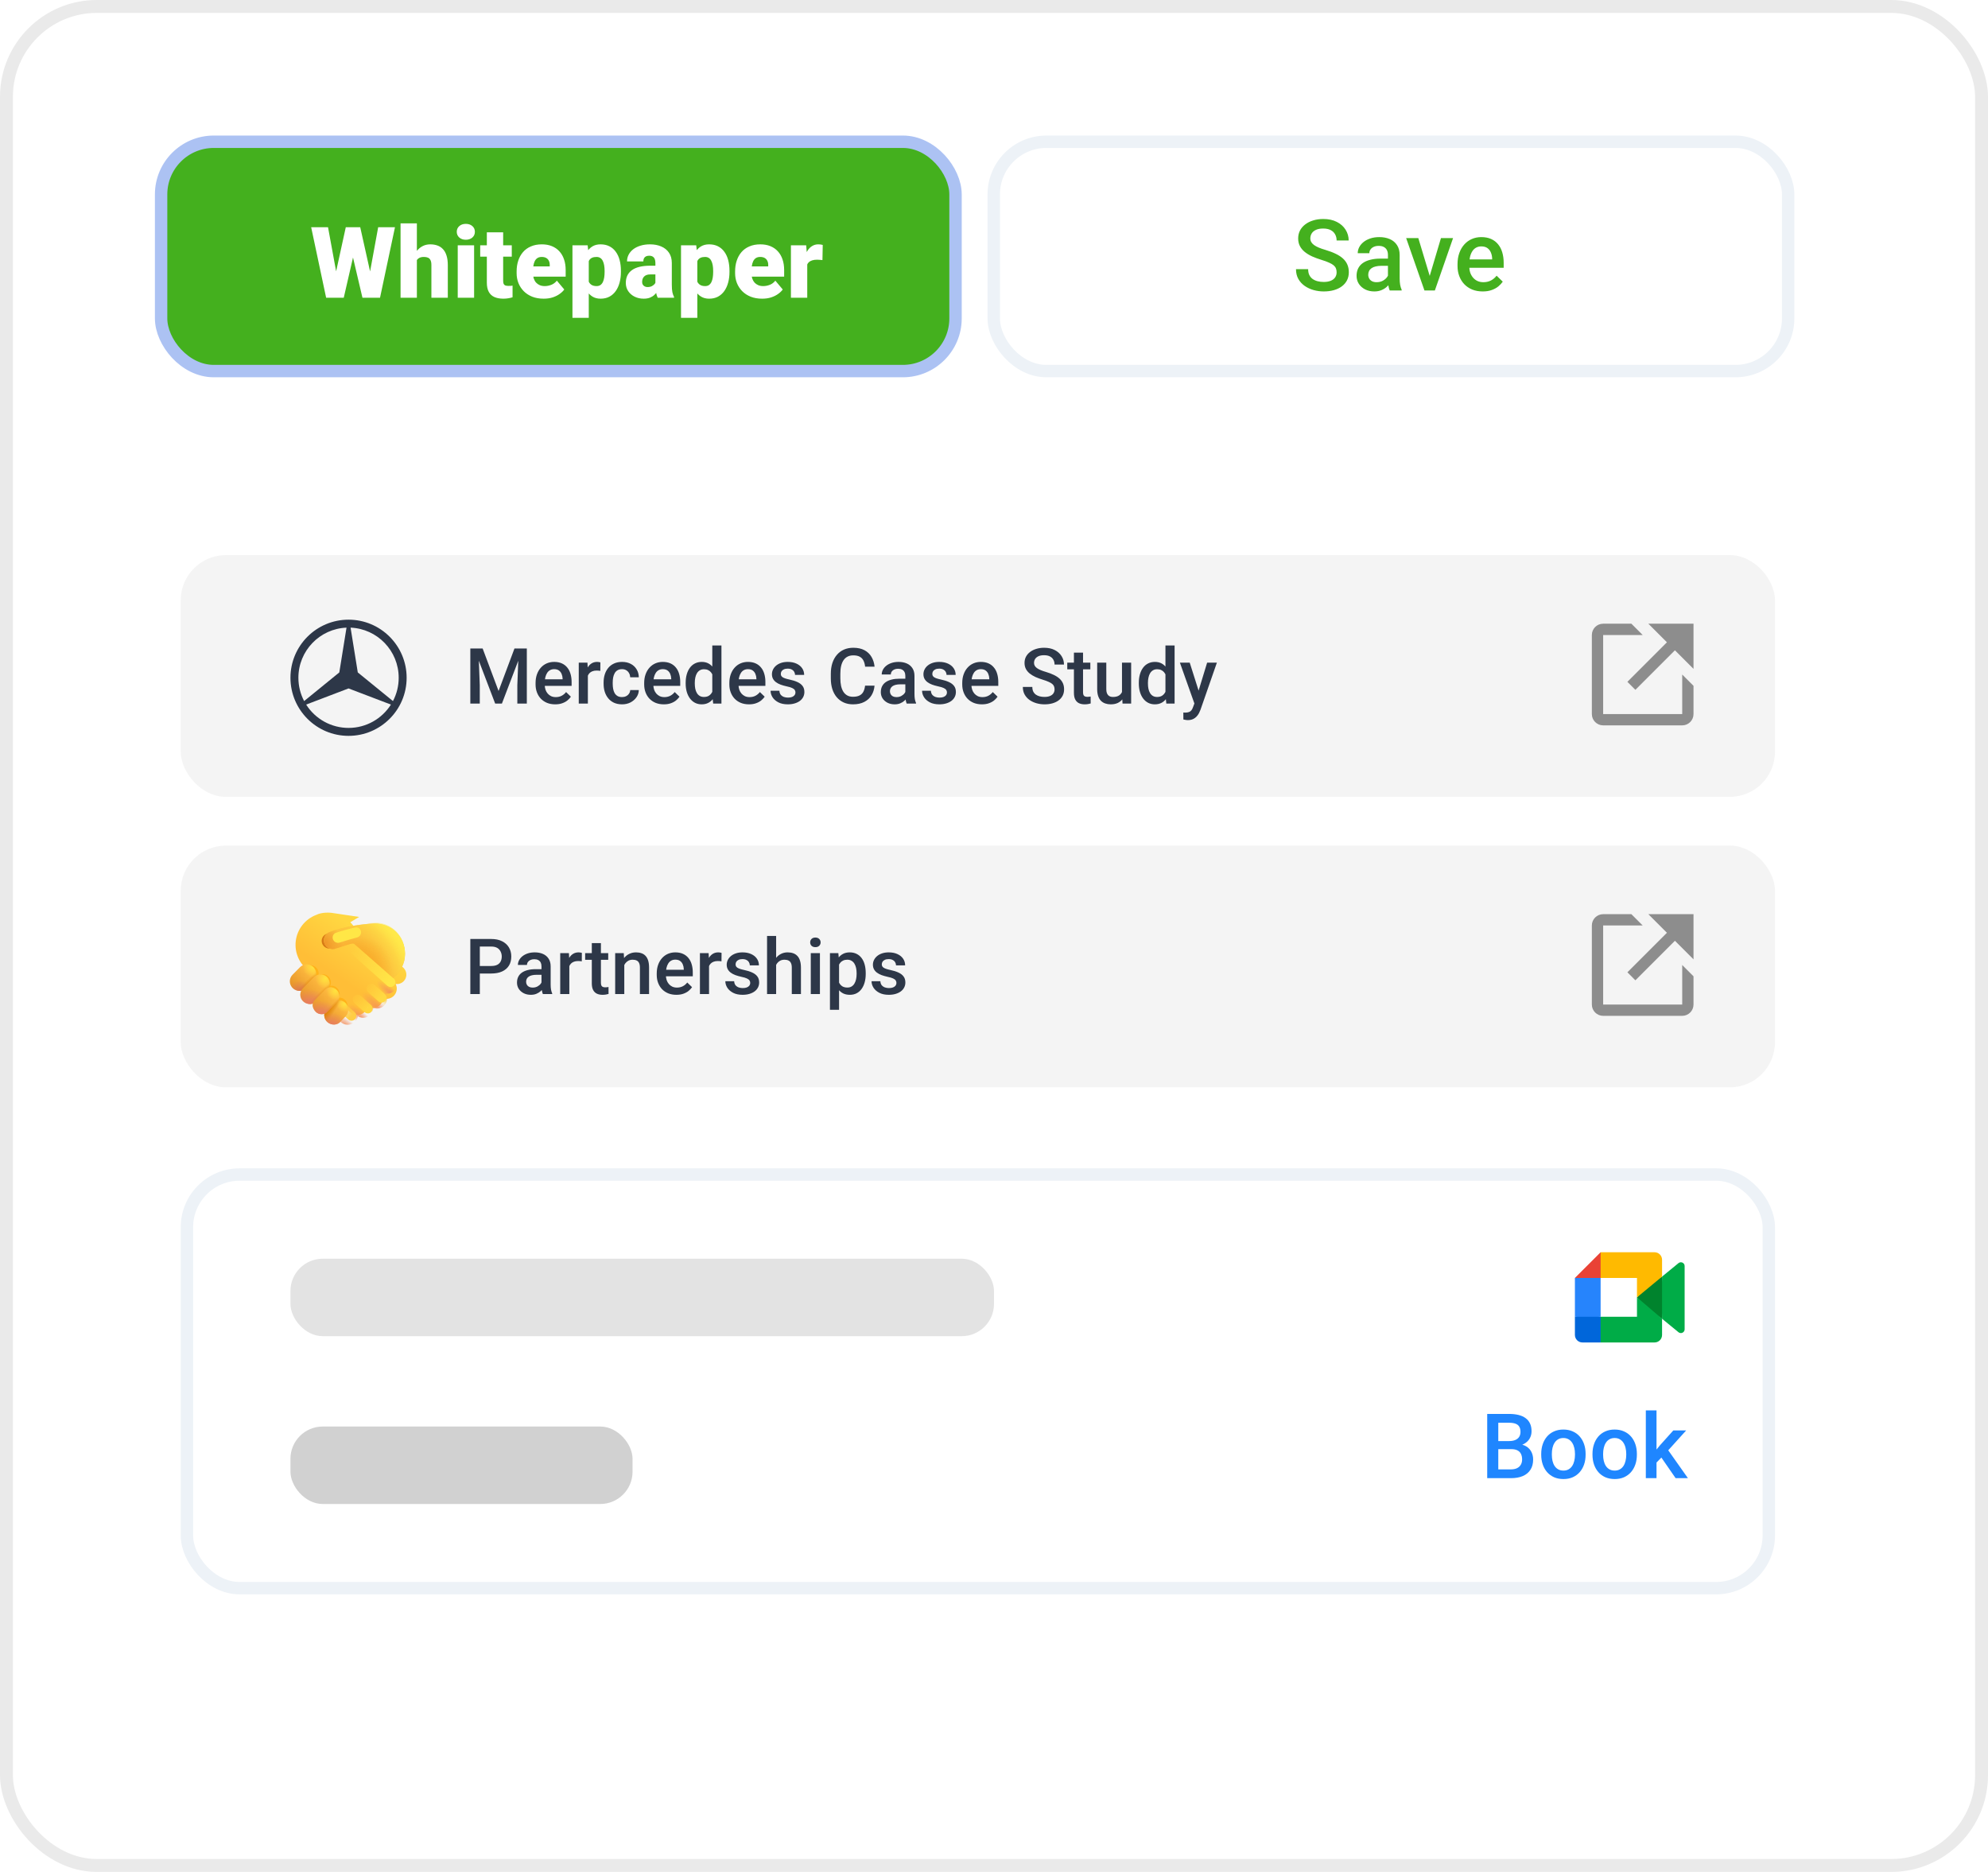 <svg width="308" height="290" viewBox="0 0 308 290" fill="none" xmlns="http://www.w3.org/2000/svg">
<rect x="1" y="1" width="306" height="288" rx="14" fill="white" stroke="#EAEAEA" stroke-width="2"/>
<rect x="28.96" y="181.96" width="245.079" height="64.079" rx="8.162" stroke="#EDF2F7" stroke-width="1.921"/>
<g clip-path="url(#clip0_1525_1101)">
<path d="M253.617 200.988L255.274 202.881L257.503 204.303L257.891 201L257.503 197.771L255.232 199.02L253.617 200.988Z" fill="#00832D"/>
<path d="M244 203.996V206.811C244 207.454 244.522 207.976 245.166 207.976H247.983L248.567 205.849L247.983 203.996L246.05 203.413L244 203.996H244Z" fill="#0066DA"/>
<path d="M247.983 194L244 197.98L246.05 198.562L247.983 197.98L248.556 196.152L247.983 194Z" fill="#E94235"/>
<path d="M244 203.997H247.983V197.979H244V203.997Z" fill="#2684FC"/>
<path d="M260.048 195.685L257.503 197.771V204.304L260.058 206.398C260.441 206.697 261 206.424 261 205.939V196.135C261 195.644 260.427 195.373 260.047 195.685" fill="#00AC47"/>
<path d="M253.617 200.988V203.996H247.983V207.976H256.338C256.981 207.976 257.503 207.455 257.503 206.812V204.304L253.617 200.988Z" fill="#00AC47"/>
<path d="M256.338 194H247.983V197.98H253.617V200.988L257.503 197.771V195.165C257.503 194.522 256.981 194 256.338 194" fill="#FFBA00"/>
</g>
<rect x="24.96" y="21.96" width="123.079" height="35.529" rx="8.162" fill="#44B01E" stroke="#ACC2F3" stroke-width="1.921"/>
<path d="M51.397 45.132L53.573 35.199H54.871L55.576 36.047L53.258 46.122H51.825L51.397 45.132ZM50.82 35.199L52.658 45.207L52.185 46.122H50.527L48.209 35.199H50.82ZM56.769 45.154L58.592 35.199H61.195L58.877 46.122H57.226L56.769 45.154ZM55.809 35.199L58.037 45.192L57.587 46.122H56.154L53.783 36.032L54.518 35.199H55.809ZM64.586 34.599V46.122H62.058V34.599H64.586ZM64.286 41.786L63.693 41.801C63.693 41.231 63.763 40.706 63.903 40.225C64.043 39.745 64.243 39.328 64.503 38.973C64.763 38.618 65.076 38.343 65.441 38.148C65.806 37.952 66.211 37.855 66.656 37.855C67.056 37.855 67.421 37.912 67.752 38.028C68.087 38.142 68.374 38.328 68.614 38.583C68.859 38.838 69.047 39.17 69.177 39.58C69.312 39.99 69.379 40.491 69.379 41.081V46.122H66.836V41.066C66.836 40.736 66.789 40.481 66.694 40.301C66.604 40.115 66.474 39.988 66.304 39.918C66.134 39.843 65.926 39.805 65.681 39.805C65.386 39.805 65.146 39.855 64.961 39.956C64.776 40.056 64.633 40.196 64.533 40.376C64.438 40.551 64.373 40.758 64.338 40.998C64.303 41.238 64.286 41.501 64.286 41.786ZM73.453 38.005V46.122H70.917V38.005H73.453ZM70.767 35.912C70.767 35.552 70.897 35.257 71.157 35.027C71.418 34.797 71.755 34.682 72.17 34.682C72.585 34.682 72.923 34.797 73.183 35.027C73.443 35.257 73.573 35.552 73.573 35.912C73.573 36.272 73.443 36.567 73.183 36.797C72.923 37.027 72.585 37.142 72.17 37.142C71.755 37.142 71.418 37.027 71.157 36.797C70.897 36.567 70.767 36.272 70.767 35.912ZM79.29 38.005V39.76H74.398V38.005H79.29ZM75.426 35.987H77.954V43.474C77.954 43.689 77.979 43.856 78.029 43.977C78.079 44.092 78.164 44.174 78.284 44.224C78.409 44.269 78.574 44.292 78.779 44.292C78.924 44.292 79.044 44.289 79.14 44.284C79.235 44.274 79.325 44.262 79.41 44.247V46.055C79.195 46.125 78.969 46.177 78.734 46.212C78.499 46.252 78.249 46.272 77.984 46.272C77.444 46.272 76.981 46.187 76.596 46.017C76.216 45.847 75.926 45.579 75.726 45.214C75.526 44.849 75.426 44.374 75.426 43.789V35.987ZM84.226 46.272C83.566 46.272 82.976 46.17 82.455 45.965C81.935 45.755 81.495 45.467 81.135 45.102C80.78 44.737 80.507 44.317 80.317 43.842C80.132 43.366 80.04 42.864 80.04 42.334V42.048C80.04 41.453 80.122 40.903 80.287 40.398C80.452 39.888 80.698 39.443 81.023 39.063C81.348 38.683 81.755 38.388 82.245 38.178C82.736 37.962 83.306 37.855 83.956 37.855C84.531 37.855 85.046 37.947 85.501 38.133C85.956 38.318 86.341 38.583 86.656 38.928C86.977 39.273 87.219 39.69 87.384 40.181C87.554 40.671 87.639 41.221 87.639 41.831V42.859H81.008V41.276H85.171V41.081C85.176 40.811 85.129 40.581 85.029 40.391C84.934 40.2 84.793 40.056 84.609 39.956C84.423 39.855 84.198 39.805 83.933 39.805C83.658 39.805 83.431 39.865 83.251 39.986C83.076 40.105 82.938 40.27 82.838 40.481C82.743 40.686 82.675 40.923 82.635 41.193C82.596 41.463 82.576 41.748 82.576 42.048V42.334C82.576 42.634 82.615 42.906 82.695 43.151C82.781 43.396 82.9 43.606 83.056 43.782C83.216 43.952 83.406 44.084 83.626 44.179C83.851 44.274 84.106 44.322 84.391 44.322C84.736 44.322 85.076 44.257 85.411 44.127C85.746 43.996 86.034 43.782 86.274 43.481L87.422 44.847C87.257 45.082 87.022 45.309 86.716 45.529C86.416 45.749 86.056 45.929 85.636 46.07C85.216 46.205 84.746 46.272 84.226 46.272ZM91.218 39.565V49.243H88.69V38.005H91.045L91.218 39.565ZM96.199 41.966V42.123C96.199 42.714 96.132 43.261 95.996 43.767C95.861 44.272 95.661 44.712 95.396 45.087C95.131 45.462 94.801 45.755 94.406 45.965C94.016 46.17 93.563 46.272 93.048 46.272C92.563 46.272 92.145 46.165 91.795 45.95C91.445 45.734 91.153 45.437 90.918 45.057C90.683 44.677 90.493 44.242 90.347 43.752C90.202 43.261 90.087 42.744 90.002 42.199V41.996C90.087 41.411 90.202 40.868 90.347 40.368C90.493 39.863 90.683 39.423 90.918 39.048C91.153 38.673 91.443 38.38 91.788 38.17C92.138 37.96 92.556 37.855 93.041 37.855C93.556 37.855 94.008 37.952 94.398 38.148C94.794 38.343 95.124 38.623 95.389 38.988C95.659 39.348 95.861 39.78 95.996 40.286C96.132 40.791 96.199 41.351 96.199 41.966ZM93.671 42.123V41.966C93.671 41.651 93.648 41.363 93.603 41.103C93.558 40.838 93.486 40.608 93.386 40.413C93.291 40.218 93.163 40.068 93.003 39.963C92.843 39.858 92.646 39.805 92.41 39.805C92.14 39.805 91.913 39.848 91.728 39.933C91.548 40.013 91.403 40.138 91.293 40.308C91.188 40.473 91.113 40.681 91.068 40.931C91.028 41.176 91.01 41.463 91.015 41.793V42.409C91.005 42.789 91.043 43.124 91.128 43.414C91.213 43.699 91.36 43.922 91.57 44.081C91.78 44.242 92.065 44.322 92.425 44.322C92.666 44.322 92.866 44.267 93.026 44.157C93.186 44.041 93.313 43.884 93.408 43.684C93.503 43.479 93.571 43.244 93.611 42.979C93.651 42.714 93.671 42.429 93.671 42.123ZM101.54 44.081V40.736C101.54 40.506 101.508 40.308 101.443 40.143C101.378 39.978 101.275 39.85 101.135 39.76C100.995 39.665 100.808 39.618 100.573 39.618C100.383 39.618 100.22 39.65 100.085 39.715C99.95 39.78 99.847 39.878 99.777 40.008C99.707 40.138 99.672 40.303 99.672 40.503H97.144C97.144 40.128 97.227 39.78 97.392 39.46C97.562 39.135 97.802 38.853 98.112 38.613C98.427 38.373 98.802 38.188 99.237 38.057C99.677 37.922 100.168 37.855 100.708 37.855C101.353 37.855 101.928 37.962 102.433 38.178C102.943 38.393 103.346 38.715 103.641 39.145C103.936 39.57 104.084 40.105 104.084 40.751V44.074C104.084 44.604 104.114 45.007 104.174 45.282C104.234 45.552 104.319 45.789 104.429 45.995V46.122H101.893C101.773 45.872 101.683 45.567 101.623 45.207C101.568 44.842 101.54 44.467 101.54 44.081ZM101.848 41.163L101.863 42.514H100.745C100.51 42.514 100.31 42.546 100.145 42.611C99.985 42.676 99.855 42.766 99.755 42.881C99.66 42.991 99.59 43.116 99.545 43.256C99.505 43.396 99.485 43.544 99.485 43.699C99.485 43.849 99.52 43.984 99.59 44.104C99.665 44.219 99.765 44.309 99.89 44.374C100.015 44.439 100.155 44.472 100.31 44.472C100.59 44.472 100.828 44.419 101.023 44.314C101.223 44.204 101.375 44.072 101.48 43.916C101.585 43.761 101.638 43.616 101.638 43.481L102.193 44.517C102.093 44.717 101.978 44.919 101.848 45.124C101.723 45.329 101.565 45.519 101.375 45.694C101.19 45.864 100.963 46.005 100.693 46.115C100.423 46.22 100.095 46.272 99.71 46.272C99.21 46.272 98.75 46.17 98.33 45.965C97.914 45.76 97.582 45.474 97.332 45.109C97.082 44.739 96.957 44.314 96.957 43.834C96.957 43.414 97.032 43.039 97.182 42.709C97.337 42.379 97.569 42.099 97.879 41.868C98.189 41.638 98.585 41.463 99.065 41.343C99.545 41.223 100.11 41.163 100.76 41.163H101.848ZM108.037 39.565V49.243H105.509V38.005H107.865L108.037 39.565ZM113.018 41.966V42.123C113.018 42.714 112.951 43.261 112.816 43.767C112.681 44.272 112.481 44.712 112.216 45.087C111.951 45.462 111.621 45.755 111.225 45.965C110.835 46.17 110.383 46.272 109.868 46.272C109.382 46.272 108.965 46.165 108.615 45.95C108.265 45.734 107.972 45.437 107.737 45.057C107.502 44.677 107.312 44.242 107.167 43.752C107.022 43.261 106.907 42.744 106.822 42.199V41.996C106.907 41.411 107.022 40.868 107.167 40.368C107.312 39.863 107.502 39.423 107.737 39.048C107.972 38.673 108.262 38.38 108.607 38.17C108.957 37.96 109.375 37.855 109.86 37.855C110.375 37.855 110.828 37.952 111.218 38.148C111.613 38.343 111.943 38.623 112.208 38.988C112.478 39.348 112.681 39.78 112.816 40.286C112.951 40.791 113.018 41.351 113.018 41.966ZM110.49 42.123V41.966C110.49 41.651 110.468 41.363 110.423 41.103C110.378 40.838 110.305 40.608 110.205 40.413C110.11 40.218 109.983 40.068 109.823 39.963C109.663 39.858 109.465 39.805 109.23 39.805C108.96 39.805 108.732 39.848 108.547 39.933C108.367 40.013 108.222 40.138 108.112 40.308C108.007 40.473 107.932 40.681 107.887 40.931C107.847 41.176 107.83 41.463 107.835 41.793V42.409C107.825 42.789 107.862 43.124 107.947 43.414C108.032 43.699 108.18 43.922 108.39 44.081C108.6 44.242 108.885 44.322 109.245 44.322C109.485 44.322 109.685 44.267 109.845 44.157C110.005 44.041 110.133 43.884 110.228 43.684C110.323 43.479 110.39 43.244 110.43 42.979C110.47 42.714 110.49 42.429 110.49 42.123ZM118.075 46.272C117.415 46.272 116.824 46.17 116.304 45.965C115.784 45.755 115.344 45.467 114.984 45.102C114.629 44.737 114.356 44.317 114.166 43.842C113.981 43.366 113.889 42.864 113.889 42.334V42.048C113.889 41.453 113.971 40.903 114.136 40.398C114.301 39.888 114.546 39.443 114.871 39.063C115.196 38.683 115.604 38.388 116.094 38.178C116.584 37.962 117.154 37.855 117.805 37.855C118.38 37.855 118.895 37.947 119.35 38.133C119.805 38.318 120.19 38.583 120.505 38.928C120.825 39.273 121.068 39.69 121.233 40.181C121.403 40.671 121.488 41.221 121.488 41.831V42.859H114.856V41.276H119.02V41.081C119.025 40.811 118.977 40.581 118.877 40.391C118.782 40.2 118.642 40.056 118.457 39.956C118.272 39.855 118.047 39.805 117.782 39.805C117.507 39.805 117.279 39.865 117.099 39.986C116.924 40.105 116.787 40.27 116.687 40.481C116.592 40.686 116.524 40.923 116.484 41.193C116.444 41.463 116.424 41.748 116.424 42.048V42.334C116.424 42.634 116.464 42.906 116.544 43.151C116.629 43.396 116.749 43.606 116.904 43.782C117.064 43.952 117.254 44.084 117.475 44.179C117.7 44.274 117.955 44.322 118.24 44.322C118.585 44.322 118.925 44.257 119.26 44.127C119.595 43.996 119.883 43.782 120.123 43.481L121.271 44.847C121.105 45.082 120.87 45.309 120.565 45.529C120.265 45.749 119.905 45.929 119.485 46.07C119.065 46.205 118.595 46.272 118.075 46.272ZM125.067 40.016V46.122H122.538V38.005H124.901L125.067 40.016ZM127.467 37.945L127.422 40.293C127.322 40.283 127.187 40.27 127.017 40.255C126.847 40.24 126.704 40.233 126.589 40.233C126.294 40.233 126.039 40.268 125.824 40.338C125.614 40.403 125.439 40.503 125.299 40.638C125.164 40.768 125.064 40.933 124.999 41.133C124.939 41.333 124.911 41.566 124.916 41.831L124.459 41.531C124.459 40.986 124.511 40.491 124.616 40.045C124.726 39.595 124.881 39.208 125.082 38.883C125.282 38.553 125.524 38.3 125.809 38.125C126.094 37.945 126.414 37.855 126.769 37.855C126.894 37.855 127.017 37.862 127.137 37.877C127.262 37.892 127.372 37.915 127.467 37.945Z" fill="white"/>
<rect x="153.96" y="21.96" width="123.079" height="35.529" rx="8.162" stroke="#EDF2F7" stroke-width="1.921"/>
<path d="M207.082 42.187C207.082 41.962 207.047 41.762 206.977 41.587C206.912 41.412 206.794 41.252 206.624 41.106C206.454 40.962 206.214 40.821 205.904 40.686C205.599 40.546 205.209 40.404 204.734 40.259C204.214 40.099 203.733 39.921 203.293 39.726C202.858 39.526 202.478 39.296 202.153 39.036C201.828 38.771 201.575 38.468 201.395 38.128C201.215 37.783 201.125 37.386 201.125 36.935C201.125 36.49 201.218 36.085 201.403 35.72C201.593 35.355 201.86 35.04 202.206 34.775C202.556 34.505 202.968 34.297 203.443 34.152C203.918 34.002 204.444 33.927 205.019 33.927C205.829 33.927 206.527 34.077 207.112 34.377C207.702 34.677 208.155 35.08 208.47 35.585C208.79 36.09 208.95 36.648 208.95 37.258H207.082C207.082 36.898 207.004 36.58 206.849 36.305C206.699 36.025 206.469 35.805 206.159 35.645C205.854 35.485 205.466 35.405 204.996 35.405C204.551 35.405 204.181 35.472 203.886 35.608C203.591 35.743 203.371 35.925 203.226 36.155C203.081 36.385 203.008 36.645 203.008 36.935C203.008 37.141 203.056 37.328 203.151 37.498C203.246 37.663 203.391 37.818 203.586 37.963C203.781 38.103 204.026 38.236 204.321 38.361C204.616 38.486 204.964 38.606 205.364 38.721C205.969 38.901 206.497 39.101 206.947 39.321C207.397 39.536 207.772 39.781 208.072 40.056C208.372 40.331 208.597 40.644 208.747 40.994C208.897 41.339 208.972 41.732 208.972 42.172C208.972 42.632 208.88 43.047 208.695 43.417C208.51 43.782 208.245 44.095 207.9 44.355C207.559 44.61 207.149 44.807 206.669 44.947C206.194 45.083 205.664 45.15 205.079 45.15C204.554 45.15 204.036 45.08 203.526 44.94C203.021 44.8 202.561 44.587 202.146 44.302C201.73 44.012 201.4 43.652 201.155 43.222C200.91 42.787 200.788 42.279 200.788 41.699H202.671C202.671 42.054 202.731 42.357 202.851 42.607C202.976 42.857 203.148 43.062 203.368 43.222C203.588 43.377 203.843 43.492 204.134 43.567C204.429 43.642 204.744 43.68 205.079 43.68C205.519 43.68 205.886 43.617 206.182 43.492C206.482 43.367 206.707 43.192 206.857 42.967C207.007 42.742 207.082 42.482 207.082 42.187ZM215.034 43.372V39.501C215.034 39.211 214.981 38.961 214.876 38.751C214.771 38.541 214.611 38.378 214.396 38.263C214.186 38.148 213.921 38.091 213.601 38.091C213.306 38.091 213.051 38.141 212.836 38.241C212.621 38.341 212.453 38.476 212.333 38.646C212.213 38.816 212.153 39.008 212.153 39.224H210.353C210.353 38.903 210.43 38.593 210.585 38.293C210.74 37.993 210.965 37.726 211.26 37.49C211.555 37.255 211.908 37.07 212.318 36.935C212.728 36.8 213.188 36.733 213.699 36.733C214.309 36.733 214.849 36.835 215.319 37.04C215.794 37.245 216.167 37.556 216.437 37.971C216.712 38.381 216.849 38.896 216.849 39.516V43.124C216.849 43.495 216.874 43.827 216.924 44.122C216.979 44.412 217.057 44.665 217.157 44.88V45H215.304C215.219 44.805 215.151 44.557 215.101 44.257C215.056 43.952 215.034 43.657 215.034 43.372ZM215.296 40.064L215.311 41.181H214.014C213.679 41.181 213.383 41.214 213.128 41.279C212.873 41.339 212.661 41.429 212.491 41.549C212.321 41.669 212.193 41.814 212.108 41.984C212.023 42.154 211.981 42.347 211.981 42.562C211.981 42.777 212.031 42.974 212.131 43.154C212.231 43.33 212.376 43.467 212.566 43.567C212.761 43.667 212.996 43.717 213.271 43.717C213.641 43.717 213.964 43.642 214.239 43.492C214.519 43.337 214.739 43.15 214.899 42.929C215.059 42.704 215.144 42.492 215.154 42.292L215.739 43.094C215.679 43.3 215.577 43.52 215.431 43.755C215.286 43.99 215.096 44.215 214.861 44.43C214.631 44.64 214.354 44.812 214.029 44.947C213.709 45.083 213.338 45.15 212.918 45.15C212.388 45.15 211.916 45.045 211.5 44.835C211.085 44.62 210.76 44.332 210.525 43.972C210.29 43.607 210.173 43.194 210.173 42.734C210.173 42.304 210.253 41.924 210.413 41.594C210.578 41.259 210.818 40.979 211.133 40.754C211.453 40.529 211.843 40.359 212.303 40.244C212.763 40.124 213.288 40.064 213.879 40.064H215.296ZM221.26 43.567L223.248 36.883H225.124L222.303 45H221.133L221.26 43.567ZM219.738 36.883L221.763 43.597L221.861 45H220.69L217.855 36.883H219.738ZM229.715 45.15C229.115 45.15 228.572 45.053 228.087 44.858C227.607 44.657 227.197 44.38 226.857 44.025C226.522 43.67 226.264 43.252 226.084 42.772C225.904 42.292 225.814 41.774 225.814 41.219V40.919C225.814 40.284 225.907 39.709 226.092 39.194C226.277 38.678 226.534 38.238 226.864 37.873C227.195 37.503 227.585 37.221 228.035 37.025C228.485 36.83 228.972 36.733 229.498 36.733C230.078 36.733 230.585 36.83 231.021 37.025C231.456 37.221 231.816 37.495 232.101 37.851C232.391 38.201 232.606 38.618 232.746 39.103C232.891 39.589 232.964 40.124 232.964 40.709V41.482H226.692V40.184H231.178V40.041C231.168 39.716 231.103 39.411 230.983 39.126C230.868 38.841 230.69 38.611 230.45 38.436C230.21 38.261 229.89 38.173 229.49 38.173C229.19 38.173 228.922 38.238 228.687 38.368C228.457 38.493 228.265 38.676 228.11 38.916C227.955 39.156 227.835 39.446 227.75 39.786C227.67 40.121 227.63 40.499 227.63 40.919V41.219C227.63 41.574 227.677 41.904 227.772 42.209C227.872 42.509 228.017 42.772 228.207 42.997C228.397 43.222 228.627 43.4 228.897 43.53C229.168 43.655 229.475 43.717 229.82 43.717C230.255 43.717 230.643 43.63 230.983 43.455C231.323 43.28 231.618 43.032 231.868 42.712L232.821 43.635C232.646 43.89 232.418 44.135 232.138 44.37C231.858 44.6 231.516 44.787 231.111 44.932C230.71 45.078 230.245 45.15 229.715 45.15Z" fill="#44B01E"/>
<path d="M234.146 224.502H231.61L231.596 223.251H233.811C234.184 223.251 234.501 223.196 234.761 223.087C235.025 222.973 235.226 222.811 235.362 222.602C235.499 222.387 235.568 222.13 235.568 221.829C235.568 221.496 235.504 221.225 235.376 221.016C235.249 220.806 235.053 220.653 234.788 220.558C234.529 220.462 234.196 220.414 233.79 220.414H232.129V229H230.413V219.047H233.79C234.337 219.047 234.825 219.099 235.253 219.204C235.686 219.309 236.053 219.473 236.354 219.696C236.659 219.915 236.889 220.193 237.044 220.53C237.204 220.868 237.283 221.269 237.283 221.733C237.283 222.144 237.185 222.52 236.989 222.861C236.793 223.199 236.504 223.474 236.121 223.688C235.738 223.903 235.262 224.03 234.693 224.071L234.146 224.502ZM234.07 229H231.07L231.842 227.64H234.07C234.458 227.64 234.781 227.576 235.041 227.448C235.301 227.316 235.495 227.136 235.622 226.908C235.754 226.676 235.82 226.405 235.82 226.095C235.82 225.771 235.764 225.491 235.65 225.254C235.536 225.012 235.356 224.828 235.11 224.7C234.863 224.568 234.542 224.502 234.146 224.502H232.218L232.232 223.251H234.74L235.13 223.723C235.677 223.741 236.126 223.862 236.477 224.085C236.832 224.308 237.097 224.598 237.27 224.953C237.443 225.309 237.529 225.691 237.529 226.102C237.529 226.735 237.39 227.266 237.112 227.694C236.839 228.123 236.445 228.449 235.93 228.672C235.415 228.891 234.795 229 234.07 229ZM238.78 225.384V225.227C238.78 224.693 238.858 224.199 239.013 223.743C239.168 223.283 239.391 222.884 239.683 222.547C239.979 222.205 240.339 221.941 240.763 221.754C241.191 221.562 241.674 221.467 242.212 221.467C242.754 221.467 243.237 221.562 243.661 221.754C244.09 221.941 244.452 222.205 244.748 222.547C245.044 222.884 245.27 223.283 245.425 223.743C245.58 224.199 245.657 224.693 245.657 225.227V225.384C245.657 225.917 245.58 226.411 245.425 226.867C245.27 227.323 245.044 227.722 244.748 228.063C244.452 228.401 244.092 228.665 243.668 228.856C243.244 229.043 242.764 229.137 242.226 229.137C241.683 229.137 241.198 229.043 240.77 228.856C240.346 228.665 239.986 228.401 239.69 228.063C239.393 227.722 239.168 227.323 239.013 226.867C238.858 226.411 238.78 225.917 238.78 225.384ZM240.428 225.227V225.384C240.428 225.716 240.462 226.031 240.53 226.327C240.599 226.623 240.706 226.883 240.852 227.106C240.998 227.33 241.184 227.505 241.412 227.633C241.64 227.76 241.911 227.824 242.226 227.824C242.531 227.824 242.795 227.76 243.019 227.633C243.247 227.505 243.433 227.33 243.579 227.106C243.725 226.883 243.832 226.623 243.901 226.327C243.973 226.031 244.01 225.716 244.01 225.384V225.227C244.01 224.898 243.973 224.589 243.901 224.297C243.832 224.001 243.723 223.739 243.572 223.511C243.427 223.283 243.24 223.105 243.012 222.978C242.789 222.845 242.522 222.779 242.212 222.779C241.902 222.779 241.633 222.845 241.405 222.978C241.182 223.105 240.998 223.283 240.852 223.511C240.706 223.739 240.599 224.001 240.53 224.297C240.462 224.589 240.428 224.898 240.428 225.227ZM246.724 225.384V225.227C246.724 224.693 246.801 224.199 246.956 223.743C247.111 223.283 247.334 222.884 247.626 222.547C247.922 222.205 248.282 221.941 248.706 221.754C249.135 221.562 249.618 221.467 250.155 221.467C250.698 221.467 251.181 221.562 251.605 221.754C252.033 221.941 252.395 222.205 252.692 222.547C252.988 222.884 253.213 223.283 253.368 223.743C253.523 224.199 253.601 224.693 253.601 225.227V225.384C253.601 225.917 253.523 226.411 253.368 226.867C253.213 227.323 252.988 227.722 252.692 228.063C252.395 228.401 252.035 228.665 251.612 228.856C251.188 229.043 250.707 229.137 250.169 229.137C249.627 229.137 249.141 229.043 248.713 228.856C248.289 228.665 247.929 228.401 247.633 228.063C247.337 227.722 247.111 227.323 246.956 226.867C246.801 226.411 246.724 225.917 246.724 225.384ZM248.371 225.227V225.384C248.371 225.716 248.405 226.031 248.474 226.327C248.542 226.623 248.649 226.883 248.795 227.106C248.941 227.33 249.128 227.505 249.356 227.633C249.584 227.76 249.855 227.824 250.169 227.824C250.474 227.824 250.739 227.76 250.962 227.633C251.19 227.505 251.377 227.33 251.523 227.106C251.668 226.883 251.776 226.623 251.844 226.327C251.917 226.031 251.953 225.716 251.953 225.384V225.227C251.953 224.898 251.917 224.589 251.844 224.297C251.776 224.001 251.666 223.739 251.516 223.511C251.37 223.283 251.183 223.105 250.955 222.978C250.732 222.845 250.465 222.779 250.155 222.779C249.846 222.779 249.577 222.845 249.349 222.978C249.126 223.105 248.941 223.283 248.795 223.511C248.649 223.739 248.542 224.001 248.474 224.297C248.405 224.589 248.371 224.898 248.371 225.227ZM256.643 218.5V229H254.988V218.5H256.643ZM261.237 221.604L258.017 225.172L256.253 226.977L255.822 225.582L257.155 223.935L259.247 221.604H261.237ZM259.603 229L257.203 225.527L258.242 224.372L261.51 229H259.603Z" fill="#1F86FF"/>
<rect x="28" y="86" width="247" height="37.45" rx="7" fill="#767676" fill-opacity="0.08"/>
<path d="M73.465 100.469H74.777L77.244 107.049L79.705 100.469H81.018L77.76 109H76.717L73.465 100.469ZM72.867 100.469H74.115L74.332 106.164V109H72.867V100.469ZM80.367 100.469H81.621V109H80.15V106.164L80.367 100.469ZM86.022 109.117C85.553 109.117 85.129 109.041 84.75 108.889C84.375 108.732 84.055 108.516 83.789 108.238C83.527 107.961 83.326 107.635 83.186 107.26C83.045 106.885 82.975 106.48 82.975 106.047V105.812C82.975 105.316 83.047 104.867 83.191 104.465C83.336 104.062 83.537 103.719 83.795 103.434C84.053 103.145 84.357 102.924 84.709 102.771C85.061 102.619 85.441 102.543 85.852 102.543C86.305 102.543 86.701 102.619 87.041 102.771C87.381 102.924 87.662 103.139 87.885 103.416C88.111 103.689 88.279 104.016 88.389 104.395C88.502 104.773 88.559 105.191 88.559 105.648V106.252H83.66V105.238H87.164V105.127C87.156 104.873 87.106 104.635 87.012 104.412C86.922 104.189 86.783 104.01 86.596 103.873C86.408 103.736 86.158 103.668 85.846 103.668C85.611 103.668 85.402 103.719 85.219 103.82C85.039 103.918 84.889 104.061 84.768 104.248C84.647 104.436 84.553 104.662 84.486 104.928C84.424 105.189 84.393 105.484 84.393 105.812V106.047C84.393 106.324 84.43 106.582 84.504 106.82C84.582 107.055 84.695 107.26 84.844 107.436C84.992 107.611 85.172 107.75 85.383 107.852C85.594 107.949 85.834 107.998 86.103 107.998C86.443 107.998 86.746 107.93 87.012 107.793C87.277 107.656 87.508 107.463 87.703 107.213L88.447 107.934C88.311 108.133 88.133 108.324 87.914 108.508C87.695 108.688 87.428 108.834 87.111 108.947C86.799 109.061 86.436 109.117 86.022 109.117ZM91.078 103.867V109H89.666V102.66H91.014L91.078 103.867ZM93.018 102.619L93.006 103.932C92.92 103.916 92.826 103.904 92.725 103.896C92.627 103.889 92.529 103.885 92.432 103.885C92.189 103.885 91.977 103.92 91.793 103.99C91.609 104.057 91.455 104.154 91.33 104.283C91.209 104.408 91.115 104.561 91.049 104.74C90.982 104.92 90.943 105.121 90.932 105.344L90.609 105.367C90.609 104.969 90.648 104.6 90.727 104.26C90.805 103.92 90.922 103.621 91.078 103.363C91.238 103.105 91.438 102.904 91.676 102.76C91.918 102.615 92.197 102.543 92.514 102.543C92.6 102.543 92.691 102.551 92.789 102.566C92.891 102.582 92.967 102.6 93.018 102.619ZM96.375 107.992C96.606 107.992 96.812 107.947 96.996 107.857C97.184 107.764 97.334 107.635 97.447 107.471C97.564 107.307 97.629 107.117 97.641 106.902H98.971C98.963 107.312 98.842 107.686 98.607 108.021C98.373 108.357 98.062 108.625 97.676 108.824C97.289 109.02 96.861 109.117 96.393 109.117C95.908 109.117 95.486 109.035 95.127 108.871C94.768 108.703 94.469 108.473 94.231 108.18C93.992 107.887 93.812 107.549 93.691 107.166C93.574 106.783 93.516 106.373 93.516 105.936V105.73C93.516 105.293 93.574 104.883 93.691 104.5C93.812 104.113 93.992 103.773 94.231 103.48C94.469 103.188 94.768 102.959 95.127 102.795C95.486 102.627 95.906 102.543 96.387 102.543C96.894 102.543 97.34 102.645 97.723 102.848C98.106 103.047 98.406 103.326 98.625 103.686C98.848 104.041 98.963 104.455 98.971 104.928H97.641C97.629 104.693 97.57 104.482 97.465 104.295C97.363 104.104 97.219 103.951 97.031 103.838C96.848 103.725 96.627 103.668 96.369 103.668C96.084 103.668 95.848 103.727 95.66 103.844C95.473 103.957 95.326 104.113 95.221 104.312C95.115 104.508 95.039 104.729 94.992 104.975C94.949 105.217 94.928 105.469 94.928 105.73V105.936C94.928 106.197 94.949 106.451 94.992 106.697C95.035 106.943 95.109 107.164 95.215 107.359C95.324 107.551 95.473 107.705 95.66 107.822C95.848 107.936 96.086 107.992 96.375 107.992ZM102.85 109.117C102.381 109.117 101.957 109.041 101.578 108.889C101.203 108.732 100.883 108.516 100.617 108.238C100.355 107.961 100.154 107.635 100.014 107.26C99.873 106.885 99.803 106.48 99.803 106.047V105.812C99.803 105.316 99.875 104.867 100.02 104.465C100.164 104.062 100.365 103.719 100.623 103.434C100.881 103.145 101.186 102.924 101.537 102.771C101.889 102.619 102.27 102.543 102.68 102.543C103.133 102.543 103.529 102.619 103.869 102.771C104.209 102.924 104.49 103.139 104.713 103.416C104.939 103.689 105.107 104.016 105.217 104.395C105.33 104.773 105.387 105.191 105.387 105.648V106.252H100.488V105.238H103.992V105.127C103.984 104.873 103.934 104.635 103.84 104.412C103.75 104.189 103.611 104.01 103.424 103.873C103.236 103.736 102.986 103.668 102.674 103.668C102.439 103.668 102.23 103.719 102.047 103.82C101.867 103.918 101.717 104.061 101.596 104.248C101.475 104.436 101.381 104.662 101.314 104.928C101.252 105.189 101.221 105.484 101.221 105.812V106.047C101.221 106.324 101.258 106.582 101.332 106.82C101.41 107.055 101.523 107.26 101.672 107.436C101.82 107.611 102 107.75 102.211 107.852C102.422 107.949 102.662 107.998 102.932 107.998C103.271 107.998 103.574 107.93 103.84 107.793C104.105 107.656 104.336 107.463 104.531 107.213L105.275 107.934C105.139 108.133 104.961 108.324 104.742 108.508C104.523 108.688 104.256 108.834 103.939 108.947C103.627 109.061 103.264 109.117 102.85 109.117ZM110.355 107.688V100H111.773V109H110.49L110.355 107.688ZM106.23 105.9V105.777C106.23 105.297 106.287 104.859 106.4 104.465C106.514 104.066 106.678 103.725 106.893 103.439C107.107 103.15 107.369 102.93 107.678 102.777C107.986 102.621 108.334 102.543 108.721 102.543C109.104 102.543 109.439 102.617 109.729 102.766C110.018 102.914 110.264 103.127 110.467 103.404C110.67 103.678 110.832 104.006 110.953 104.389C111.074 104.768 111.16 105.189 111.211 105.654V106.047C111.16 106.5 111.074 106.914 110.953 107.289C110.832 107.664 110.67 107.988 110.467 108.262C110.264 108.535 110.016 108.746 109.723 108.895C109.434 109.043 109.096 109.117 108.709 109.117C108.326 109.117 107.98 109.037 107.672 108.877C107.367 108.717 107.107 108.492 106.893 108.203C106.678 107.914 106.514 107.574 106.4 107.184C106.287 106.789 106.23 106.361 106.23 105.9ZM107.643 105.777V105.9C107.643 106.189 107.668 106.459 107.719 106.709C107.773 106.959 107.857 107.18 107.971 107.371C108.084 107.559 108.23 107.707 108.41 107.816C108.594 107.922 108.812 107.975 109.066 107.975C109.387 107.975 109.65 107.904 109.857 107.764C110.064 107.623 110.227 107.434 110.344 107.195C110.465 106.953 110.547 106.684 110.59 106.387V105.326C110.566 105.096 110.518 104.881 110.443 104.682C110.373 104.482 110.277 104.309 110.156 104.16C110.035 104.008 109.885 103.891 109.705 103.809C109.529 103.723 109.32 103.68 109.078 103.68C108.82 103.68 108.602 103.734 108.422 103.844C108.242 103.953 108.094 104.104 107.977 104.295C107.863 104.486 107.779 104.709 107.725 104.963C107.67 105.217 107.643 105.488 107.643 105.777ZM116.045 109.117C115.576 109.117 115.152 109.041 114.773 108.889C114.398 108.732 114.078 108.516 113.812 108.238C113.551 107.961 113.35 107.635 113.209 107.26C113.068 106.885 112.998 106.48 112.998 106.047V105.812C112.998 105.316 113.07 104.867 113.215 104.465C113.359 104.062 113.561 103.719 113.818 103.434C114.076 103.145 114.381 102.924 114.732 102.771C115.084 102.619 115.465 102.543 115.875 102.543C116.328 102.543 116.725 102.619 117.064 102.771C117.404 102.924 117.686 103.139 117.908 103.416C118.135 103.689 118.303 104.016 118.412 104.395C118.525 104.773 118.582 105.191 118.582 105.648V106.252H113.684V105.238H117.188V105.127C117.18 104.873 117.129 104.635 117.035 104.412C116.945 104.189 116.807 104.01 116.619 103.873C116.432 103.736 116.182 103.668 115.869 103.668C115.635 103.668 115.426 103.719 115.242 103.82C115.062 103.918 114.912 104.061 114.791 104.248C114.67 104.436 114.576 104.662 114.51 104.928C114.447 105.189 114.416 105.484 114.416 105.812V106.047C114.416 106.324 114.453 106.582 114.527 106.82C114.605 107.055 114.719 107.26 114.867 107.436C115.016 107.611 115.195 107.75 115.406 107.852C115.617 107.949 115.857 107.998 116.127 107.998C116.467 107.998 116.77 107.93 117.035 107.793C117.301 107.656 117.531 107.463 117.727 107.213L118.471 107.934C118.334 108.133 118.156 108.324 117.938 108.508C117.719 108.688 117.451 108.834 117.135 108.947C116.822 109.061 116.459 109.117 116.045 109.117ZM123.24 107.283C123.24 107.143 123.205 107.016 123.135 106.902C123.064 106.785 122.93 106.68 122.73 106.586C122.535 106.492 122.246 106.406 121.863 106.328C121.527 106.254 121.219 106.166 120.938 106.064C120.66 105.959 120.422 105.832 120.223 105.684C120.023 105.535 119.869 105.359 119.76 105.156C119.65 104.953 119.596 104.719 119.596 104.453C119.596 104.195 119.652 103.951 119.766 103.721C119.879 103.49 120.041 103.287 120.252 103.111C120.463 102.936 120.719 102.797 121.02 102.695C121.324 102.594 121.664 102.543 122.039 102.543C122.57 102.543 123.025 102.633 123.404 102.812C123.787 102.988 124.08 103.229 124.283 103.533C124.486 103.834 124.588 104.174 124.588 104.553H123.176C123.176 104.385 123.133 104.229 123.047 104.084C122.965 103.936 122.84 103.816 122.672 103.727C122.504 103.633 122.293 103.586 122.039 103.586C121.797 103.586 121.596 103.625 121.436 103.703C121.279 103.777 121.162 103.875 121.084 103.996C121.01 104.117 120.973 104.25 120.973 104.395C120.973 104.5 120.992 104.596 121.031 104.682C121.074 104.764 121.145 104.84 121.242 104.91C121.34 104.977 121.473 105.039 121.641 105.098C121.812 105.156 122.027 105.213 122.285 105.268C122.77 105.369 123.186 105.5 123.533 105.66C123.885 105.816 124.154 106.02 124.342 106.27C124.529 106.516 124.623 106.828 124.623 107.207C124.623 107.488 124.562 107.746 124.441 107.98C124.324 108.211 124.152 108.412 123.926 108.584C123.699 108.752 123.428 108.883 123.111 108.977C122.799 109.07 122.447 109.117 122.057 109.117C121.482 109.117 120.996 109.016 120.598 108.812C120.199 108.605 119.896 108.342 119.689 108.021C119.486 107.697 119.385 107.361 119.385 107.014H120.75C120.766 107.275 120.838 107.484 120.967 107.641C121.1 107.793 121.264 107.904 121.459 107.975C121.658 108.041 121.863 108.074 122.074 108.074C122.328 108.074 122.541 108.041 122.713 107.975C122.885 107.904 123.016 107.811 123.105 107.693C123.195 107.572 123.24 107.436 123.24 107.283ZM134.027 106.223H135.492C135.445 106.781 135.289 107.279 135.023 107.717C134.758 108.15 134.385 108.492 133.904 108.742C133.424 108.992 132.84 109.117 132.152 109.117C131.625 109.117 131.15 109.023 130.729 108.836C130.307 108.645 129.945 108.375 129.645 108.027C129.344 107.676 129.113 107.252 128.953 106.756C128.797 106.26 128.719 105.705 128.719 105.092V104.383C128.719 103.77 128.799 103.215 128.959 102.719C129.123 102.223 129.357 101.799 129.662 101.447C129.967 101.092 130.332 100.82 130.758 100.633C131.188 100.445 131.67 100.352 132.205 100.352C132.885 100.352 133.459 100.477 133.928 100.727C134.396 100.977 134.76 101.322 135.018 101.764C135.279 102.205 135.439 102.711 135.498 103.281H134.033C133.994 102.914 133.908 102.6 133.775 102.338C133.646 102.076 133.455 101.877 133.201 101.74C132.947 101.6 132.615 101.529 132.205 101.529C131.869 101.529 131.576 101.592 131.326 101.717C131.076 101.842 130.867 102.025 130.699 102.268C130.531 102.51 130.404 102.809 130.318 103.164C130.236 103.516 130.195 103.918 130.195 104.371V105.092C130.195 105.521 130.232 105.912 130.307 106.264C130.385 106.611 130.502 106.91 130.658 107.16C130.818 107.41 131.021 107.604 131.268 107.74C131.514 107.877 131.809 107.945 132.152 107.945C132.57 107.945 132.908 107.879 133.166 107.746C133.428 107.613 133.625 107.42 133.758 107.166C133.895 106.908 133.984 106.594 134.027 106.223ZM140.262 107.729V104.705C140.262 104.479 140.221 104.283 140.139 104.119C140.057 103.955 139.932 103.828 139.764 103.738C139.6 103.648 139.393 103.604 139.143 103.604C138.912 103.604 138.713 103.643 138.545 103.721C138.377 103.799 138.246 103.904 138.152 104.037C138.059 104.17 138.012 104.32 138.012 104.488H136.605C136.605 104.238 136.666 103.996 136.787 103.762C136.908 103.527 137.084 103.318 137.314 103.135C137.545 102.951 137.82 102.807 138.141 102.701C138.461 102.596 138.82 102.543 139.219 102.543C139.695 102.543 140.117 102.623 140.484 102.783C140.855 102.943 141.146 103.186 141.357 103.51C141.572 103.83 141.68 104.232 141.68 104.717V107.535C141.68 107.824 141.699 108.084 141.738 108.314C141.781 108.541 141.842 108.738 141.92 108.906V109H140.473C140.406 108.848 140.354 108.654 140.314 108.42C140.279 108.182 140.262 107.951 140.262 107.729ZM140.467 105.145L140.479 106.018H139.465C139.203 106.018 138.973 106.043 138.773 106.094C138.574 106.141 138.408 106.211 138.275 106.305C138.143 106.398 138.043 106.512 137.977 106.645C137.91 106.777 137.877 106.928 137.877 107.096C137.877 107.264 137.916 107.418 137.994 107.559C138.072 107.695 138.186 107.803 138.334 107.881C138.486 107.959 138.67 107.998 138.885 107.998C139.174 107.998 139.426 107.939 139.641 107.822C139.859 107.701 140.031 107.555 140.156 107.383C140.281 107.207 140.348 107.041 140.355 106.885L140.812 107.512C140.766 107.672 140.686 107.844 140.572 108.027C140.459 108.211 140.311 108.387 140.127 108.555C139.947 108.719 139.73 108.854 139.477 108.959C139.227 109.064 138.938 109.117 138.609 109.117C138.195 109.117 137.826 109.035 137.502 108.871C137.178 108.703 136.924 108.479 136.74 108.197C136.557 107.912 136.465 107.59 136.465 107.23C136.465 106.895 136.527 106.598 136.652 106.34C136.781 106.078 136.969 105.859 137.215 105.684C137.465 105.508 137.77 105.375 138.129 105.285C138.488 105.191 138.898 105.145 139.359 105.145H140.467ZM146.713 107.283C146.713 107.143 146.678 107.016 146.607 106.902C146.537 106.785 146.402 106.68 146.203 106.586C146.008 106.492 145.719 106.406 145.336 106.328C145 106.254 144.691 106.166 144.41 106.064C144.133 105.959 143.895 105.832 143.695 105.684C143.496 105.535 143.342 105.359 143.232 105.156C143.123 104.953 143.068 104.719 143.068 104.453C143.068 104.195 143.125 103.951 143.238 103.721C143.352 103.49 143.514 103.287 143.725 103.111C143.936 102.936 144.191 102.797 144.492 102.695C144.797 102.594 145.137 102.543 145.512 102.543C146.043 102.543 146.498 102.633 146.877 102.812C147.26 102.988 147.553 103.229 147.756 103.533C147.959 103.834 148.061 104.174 148.061 104.553H146.648C146.648 104.385 146.605 104.229 146.52 104.084C146.438 103.936 146.312 103.816 146.145 103.727C145.977 103.633 145.766 103.586 145.512 103.586C145.27 103.586 145.068 103.625 144.908 103.703C144.752 103.777 144.635 103.875 144.557 103.996C144.482 104.117 144.445 104.25 144.445 104.395C144.445 104.5 144.465 104.596 144.504 104.682C144.547 104.764 144.617 104.84 144.715 104.91C144.812 104.977 144.945 105.039 145.113 105.098C145.285 105.156 145.5 105.213 145.758 105.268C146.242 105.369 146.658 105.5 147.006 105.66C147.357 105.816 147.627 106.02 147.814 106.27C148.002 106.516 148.096 106.828 148.096 107.207C148.096 107.488 148.035 107.746 147.914 107.98C147.797 108.211 147.625 108.412 147.398 108.584C147.172 108.752 146.9 108.883 146.584 108.977C146.271 109.07 145.92 109.117 145.529 109.117C144.955 109.117 144.469 109.016 144.07 108.812C143.672 108.605 143.369 108.342 143.162 108.021C142.959 107.697 142.857 107.361 142.857 107.014H144.223C144.238 107.275 144.311 107.484 144.439 107.641C144.572 107.793 144.736 107.904 144.932 107.975C145.131 108.041 145.336 108.074 145.547 108.074C145.801 108.074 146.014 108.041 146.186 107.975C146.357 107.904 146.488 107.811 146.578 107.693C146.668 107.572 146.713 107.436 146.713 107.283ZM152.127 109.117C151.658 109.117 151.234 109.041 150.855 108.889C150.48 108.732 150.16 108.516 149.895 108.238C149.633 107.961 149.432 107.635 149.291 107.26C149.15 106.885 149.08 106.48 149.08 106.047V105.812C149.08 105.316 149.152 104.867 149.297 104.465C149.441 104.062 149.643 103.719 149.9 103.434C150.158 103.145 150.463 102.924 150.814 102.771C151.166 102.619 151.547 102.543 151.957 102.543C152.41 102.543 152.807 102.619 153.146 102.771C153.486 102.924 153.768 103.139 153.99 103.416C154.217 103.689 154.385 104.016 154.494 104.395C154.607 104.773 154.664 105.191 154.664 105.648V106.252H149.766V105.238H153.27V105.127C153.262 104.873 153.211 104.635 153.117 104.412C153.027 104.189 152.889 104.01 152.701 103.873C152.514 103.736 152.264 103.668 151.951 103.668C151.717 103.668 151.508 103.719 151.324 103.82C151.145 103.918 150.994 104.061 150.873 104.248C150.752 104.436 150.658 104.662 150.592 104.928C150.529 105.189 150.498 105.484 150.498 105.812V106.047C150.498 106.324 150.535 106.582 150.609 106.82C150.688 107.055 150.801 107.26 150.949 107.436C151.098 107.611 151.277 107.75 151.488 107.852C151.699 107.949 151.939 107.998 152.209 107.998C152.549 107.998 152.852 107.93 153.117 107.793C153.383 107.656 153.613 107.463 153.809 107.213L154.553 107.934C154.416 108.133 154.238 108.324 154.02 108.508C153.801 108.688 153.533 108.834 153.217 108.947C152.904 109.061 152.541 109.117 152.127 109.117ZM163.383 106.803C163.383 106.627 163.355 106.471 163.301 106.334C163.25 106.197 163.158 106.072 163.025 105.959C162.893 105.846 162.705 105.736 162.463 105.631C162.225 105.521 161.92 105.41 161.549 105.297C161.143 105.172 160.768 105.033 160.424 104.881C160.084 104.725 159.787 104.545 159.533 104.342C159.279 104.135 159.082 103.898 158.941 103.633C158.801 103.363 158.73 103.053 158.73 102.701C158.73 102.354 158.803 102.037 158.947 101.752C159.096 101.467 159.305 101.221 159.574 101.014C159.848 100.803 160.17 100.641 160.541 100.527C160.912 100.41 161.322 100.352 161.771 100.352C162.404 100.352 162.949 100.469 163.406 100.703C163.867 100.938 164.221 101.252 164.467 101.646C164.717 102.041 164.842 102.477 164.842 102.953H163.383C163.383 102.672 163.322 102.424 163.201 102.209C163.084 101.99 162.904 101.818 162.662 101.693C162.424 101.568 162.121 101.506 161.754 101.506C161.406 101.506 161.117 101.559 160.887 101.664C160.656 101.77 160.484 101.912 160.371 102.092C160.258 102.271 160.201 102.475 160.201 102.701C160.201 102.861 160.238 103.008 160.312 103.141C160.387 103.27 160.5 103.391 160.652 103.504C160.805 103.613 160.996 103.717 161.227 103.814C161.457 103.912 161.729 104.006 162.041 104.096C162.514 104.236 162.926 104.393 163.277 104.564C163.629 104.732 163.922 104.924 164.156 105.139C164.391 105.354 164.566 105.598 164.684 105.871C164.801 106.141 164.859 106.447 164.859 106.791C164.859 107.15 164.787 107.475 164.643 107.764C164.498 108.049 164.291 108.293 164.021 108.496C163.756 108.695 163.436 108.85 163.061 108.959C162.689 109.064 162.275 109.117 161.818 109.117C161.408 109.117 161.004 109.062 160.605 108.953C160.211 108.844 159.852 108.678 159.527 108.455C159.203 108.229 158.945 107.947 158.754 107.611C158.562 107.271 158.467 106.875 158.467 106.422H159.938C159.938 106.699 159.984 106.936 160.078 107.131C160.176 107.326 160.311 107.486 160.482 107.611C160.654 107.732 160.854 107.822 161.08 107.881C161.311 107.939 161.557 107.969 161.818 107.969C162.162 107.969 162.449 107.92 162.68 107.822C162.914 107.725 163.09 107.588 163.207 107.412C163.324 107.236 163.383 107.033 163.383 106.803ZM168.926 102.66V103.691H165.352V102.66H168.926ZM166.383 101.107H167.795V107.248C167.795 107.443 167.822 107.594 167.877 107.699C167.936 107.801 168.016 107.869 168.117 107.904C168.219 107.939 168.338 107.957 168.475 107.957C168.572 107.957 168.666 107.951 168.756 107.939C168.846 107.928 168.918 107.916 168.973 107.904L168.979 108.982C168.861 109.018 168.725 109.049 168.568 109.076C168.416 109.104 168.24 109.117 168.041 109.117C167.717 109.117 167.43 109.061 167.18 108.947C166.93 108.83 166.734 108.641 166.594 108.379C166.453 108.117 166.383 107.77 166.383 107.336V101.107ZM173.83 107.506V102.66H175.248V109H173.912L173.83 107.506ZM174.029 106.188L174.504 106.176C174.504 106.602 174.457 106.994 174.363 107.354C174.27 107.709 174.125 108.02 173.93 108.285C173.734 108.547 173.484 108.752 173.18 108.9C172.875 109.045 172.51 109.117 172.084 109.117C171.775 109.117 171.492 109.072 171.234 108.982C170.977 108.893 170.754 108.754 170.566 108.566C170.383 108.379 170.24 108.135 170.139 107.834C170.037 107.533 169.986 107.174 169.986 106.756V102.66H171.398V106.768C171.398 106.998 171.426 107.191 171.48 107.348C171.535 107.5 171.609 107.623 171.703 107.717C171.797 107.811 171.906 107.877 172.031 107.916C172.156 107.955 172.289 107.975 172.43 107.975C172.832 107.975 173.148 107.896 173.379 107.74C173.613 107.58 173.779 107.365 173.877 107.096C173.979 106.826 174.029 106.523 174.029 106.188ZM180.562 107.688V100H181.98V109H180.697L180.562 107.688ZM176.438 105.9V105.777C176.438 105.297 176.494 104.859 176.607 104.465C176.721 104.066 176.885 103.725 177.1 103.439C177.314 103.15 177.576 102.93 177.885 102.777C178.193 102.621 178.541 102.543 178.928 102.543C179.311 102.543 179.646 102.617 179.936 102.766C180.225 102.914 180.471 103.127 180.674 103.404C180.877 103.678 181.039 104.006 181.16 104.389C181.281 104.768 181.367 105.189 181.418 105.654V106.047C181.367 106.5 181.281 106.914 181.16 107.289C181.039 107.664 180.877 107.988 180.674 108.262C180.471 108.535 180.223 108.746 179.93 108.895C179.641 109.043 179.303 109.117 178.916 109.117C178.533 109.117 178.188 109.037 177.879 108.877C177.574 108.717 177.314 108.492 177.1 108.203C176.885 107.914 176.721 107.574 176.607 107.184C176.494 106.789 176.438 106.361 176.438 105.9ZM177.85 105.777V105.9C177.85 106.189 177.875 106.459 177.926 106.709C177.98 106.959 178.064 107.18 178.178 107.371C178.291 107.559 178.438 107.707 178.617 107.816C178.801 107.922 179.02 107.975 179.273 107.975C179.594 107.975 179.857 107.904 180.064 107.764C180.271 107.623 180.434 107.434 180.551 107.195C180.672 106.953 180.754 106.684 180.797 106.387V105.326C180.773 105.096 180.725 104.881 180.65 104.682C180.58 104.482 180.484 104.309 180.363 104.16C180.242 104.008 180.092 103.891 179.912 103.809C179.736 103.723 179.527 103.68 179.285 103.68C179.027 103.68 178.809 103.734 178.629 103.844C178.449 103.953 178.301 104.104 178.184 104.295C178.07 104.486 177.986 104.709 177.932 104.963C177.877 105.217 177.85 105.488 177.85 105.777ZM185.297 108.309L187.02 102.66H188.531L185.988 109.967C185.93 110.123 185.854 110.293 185.76 110.477C185.666 110.66 185.543 110.834 185.391 110.998C185.242 111.166 185.057 111.301 184.834 111.402C184.611 111.508 184.342 111.561 184.025 111.561C183.9 111.561 183.779 111.549 183.662 111.525C183.549 111.506 183.441 111.484 183.34 111.461L183.334 110.383C183.373 110.387 183.42 110.391 183.475 110.395C183.533 110.398 183.58 110.4 183.615 110.4C183.85 110.4 184.045 110.371 184.201 110.312C184.357 110.258 184.484 110.168 184.582 110.043C184.684 109.918 184.77 109.75 184.84 109.539L185.297 108.309ZM184.324 102.66L185.83 107.406L186.082 108.895L185.104 109.146L182.801 102.66H184.324Z" fill="#2D3748"/>
<path d="M255.375 96.625L258.256 99.506L252.131 105.631L253.369 106.869L259.494 100.744L262.375 103.625V96.625H255.375Z" fill="#8D8D8D"/>
<path d="M260.625 110.625H248.375V98.375H254.5L252.75 96.625H248.375C247.41 96.625 246.625 97.41 246.625 98.375V110.625C246.625 111.59 247.41 112.375 248.375 112.375H260.625C261.59 112.375 262.375 111.59 262.375 110.625V106.25L260.625 104.5V110.625Z" fill="#8D8D8D"/>
<g clip-path="url(#clip1_1525_1101)">
<path d="M54 96C58.967 96 63 100.033 63 105C63 109.967 58.967 114 54 114C49.033 114 45 109.967 45 105C45 100.033 49.033 96 54 96ZM47.434 109.154C48.134 110.262 49.104 111.174 50.252 111.807C51.4 112.439 52.689 112.77 54 112.77C56.761 112.77 59.188 111.327 60.566 109.154L54 106.652L47.434 109.154ZM55.431 104.173L60.881 108.61C61.467 107.497 61.772 106.258 61.77 105C61.77 100.817 58.457 97.402 54.315 97.236L55.431 104.173ZM53.685 97.236C49.543 97.402 46.23 100.817 46.23 105C46.23 106.303 46.551 107.53 47.119 108.61L52.569 104.173L53.685 97.236Z" fill="#2D3748"/>
</g>
<rect x="28" y="131" width="247" height="37.45" rx="7" fill="#767676" fill-opacity="0.08"/>
<path d="M76.107 150.818H73.887V149.652H76.107C76.494 149.652 76.807 149.59 77.045 149.465C77.283 149.34 77.457 149.168 77.566 148.949C77.68 148.727 77.736 148.473 77.736 148.188C77.736 147.918 77.68 147.666 77.566 147.432C77.457 147.193 77.283 147.002 77.045 146.857C76.807 146.713 76.494 146.641 76.107 146.641H74.338V154H72.867V145.469H76.107C76.768 145.469 77.328 145.586 77.789 145.82C78.254 146.051 78.607 146.371 78.85 146.781C79.092 147.188 79.213 147.652 79.213 148.176C79.213 148.727 79.092 149.199 78.85 149.594C78.607 149.988 78.254 150.291 77.789 150.502C77.328 150.713 76.768 150.818 76.107 150.818ZM83.894 152.729V149.705C83.894 149.479 83.853 149.283 83.772 149.119C83.689 148.955 83.564 148.828 83.397 148.738C83.232 148.648 83.025 148.604 82.775 148.604C82.545 148.604 82.346 148.643 82.178 148.721C82.01 148.799 81.879 148.904 81.785 149.037C81.691 149.17 81.644 149.32 81.644 149.488H80.238C80.238 149.238 80.299 148.996 80.42 148.762C80.541 148.527 80.717 148.318 80.947 148.135C81.178 147.951 81.453 147.807 81.773 147.701C82.094 147.596 82.453 147.543 82.852 147.543C83.328 147.543 83.75 147.623 84.117 147.783C84.488 147.943 84.779 148.186 84.99 148.51C85.205 148.83 85.312 149.232 85.312 149.717V152.535C85.312 152.824 85.332 153.084 85.371 153.314C85.414 153.541 85.475 153.738 85.553 153.906V154H84.106C84.039 153.848 83.986 153.654 83.947 153.42C83.912 153.182 83.894 152.951 83.894 152.729ZM84.1 150.145L84.111 151.018H83.098C82.836 151.018 82.606 151.043 82.406 151.094C82.207 151.141 82.041 151.211 81.908 151.305C81.775 151.398 81.676 151.512 81.609 151.645C81.543 151.777 81.51 151.928 81.51 152.096C81.51 152.264 81.549 152.418 81.627 152.559C81.705 152.695 81.818 152.803 81.967 152.881C82.119 152.959 82.303 152.998 82.518 152.998C82.807 152.998 83.059 152.939 83.273 152.822C83.492 152.701 83.664 152.555 83.789 152.383C83.914 152.207 83.981 152.041 83.988 151.885L84.445 152.512C84.398 152.672 84.318 152.844 84.205 153.027C84.092 153.211 83.943 153.387 83.76 153.555C83.58 153.719 83.363 153.854 83.109 153.959C82.859 154.064 82.57 154.117 82.242 154.117C81.828 154.117 81.459 154.035 81.135 153.871C80.811 153.703 80.557 153.479 80.373 153.197C80.189 152.912 80.098 152.59 80.098 152.23C80.098 151.895 80.16 151.598 80.285 151.34C80.414 151.078 80.602 150.859 80.848 150.684C81.098 150.508 81.402 150.375 81.762 150.285C82.121 150.191 82.531 150.145 82.992 150.145H84.1ZM88.207 148.867V154H86.795V147.66H88.143L88.207 148.867ZM90.147 147.619L90.135 148.932C90.049 148.916 89.955 148.904 89.853 148.896C89.756 148.889 89.658 148.885 89.561 148.885C89.318 148.885 89.106 148.92 88.922 148.99C88.738 149.057 88.584 149.154 88.459 149.283C88.338 149.408 88.244 149.561 88.178 149.74C88.111 149.92 88.072 150.121 88.061 150.344L87.738 150.367C87.738 149.969 87.777 149.6 87.856 149.26C87.934 148.92 88.051 148.621 88.207 148.363C88.367 148.105 88.566 147.904 88.805 147.76C89.047 147.615 89.326 147.543 89.643 147.543C89.728 147.543 89.82 147.551 89.918 147.566C90.019 147.582 90.096 147.6 90.147 147.619ZM94.231 147.66V148.691H90.656V147.66H94.231ZM91.688 146.107H93.1V152.248C93.1 152.443 93.127 152.594 93.182 152.699C93.24 152.801 93.32 152.869 93.422 152.904C93.523 152.939 93.643 152.957 93.779 152.957C93.877 152.957 93.971 152.951 94.061 152.939C94.15 152.928 94.223 152.916 94.277 152.904L94.283 153.982C94.166 154.018 94.029 154.049 93.873 154.076C93.721 154.104 93.545 154.117 93.346 154.117C93.022 154.117 92.734 154.061 92.484 153.947C92.234 153.83 92.039 153.641 91.898 153.379C91.758 153.117 91.688 152.77 91.688 152.336V146.107ZM96.721 149.014V154H95.309V147.66H96.639L96.721 149.014ZM96.469 150.596L96.012 150.59C96.016 150.141 96.078 149.729 96.199 149.354C96.324 148.979 96.496 148.656 96.715 148.387C96.938 148.117 97.203 147.91 97.512 147.766C97.82 147.617 98.164 147.543 98.543 147.543C98.848 147.543 99.123 147.586 99.369 147.672C99.619 147.754 99.832 147.889 100.008 148.076C100.188 148.264 100.324 148.508 100.418 148.809C100.512 149.105 100.559 149.471 100.559 149.904V154H99.141V149.898C99.141 149.594 99.096 149.354 99.006 149.178C98.92 148.998 98.793 148.871 98.625 148.797C98.461 148.719 98.256 148.68 98.01 148.68C97.768 148.68 97.551 148.73 97.359 148.832C97.168 148.934 97.006 149.072 96.873 149.248C96.744 149.424 96.644 149.627 96.574 149.857C96.504 150.088 96.469 150.334 96.469 150.596ZM104.795 154.117C104.326 154.117 103.902 154.041 103.523 153.889C103.148 153.732 102.828 153.516 102.562 153.238C102.301 152.961 102.1 152.635 101.959 152.26C101.818 151.885 101.748 151.48 101.748 151.047V150.812C101.748 150.316 101.82 149.867 101.965 149.465C102.109 149.062 102.311 148.719 102.568 148.434C102.826 148.145 103.131 147.924 103.482 147.771C103.834 147.619 104.215 147.543 104.625 147.543C105.078 147.543 105.475 147.619 105.814 147.771C106.154 147.924 106.436 148.139 106.658 148.416C106.885 148.689 107.053 149.016 107.162 149.395C107.275 149.773 107.332 150.191 107.332 150.648V151.252H102.434V150.238H105.938V150.127C105.93 149.873 105.879 149.635 105.785 149.412C105.695 149.189 105.557 149.01 105.369 148.873C105.182 148.736 104.932 148.668 104.619 148.668C104.385 148.668 104.176 148.719 103.992 148.82C103.812 148.918 103.662 149.061 103.541 149.248C103.42 149.436 103.326 149.662 103.26 149.928C103.197 150.189 103.166 150.484 103.166 150.812V151.047C103.166 151.324 103.203 151.582 103.277 151.82C103.355 152.055 103.469 152.26 103.617 152.436C103.766 152.611 103.945 152.75 104.156 152.852C104.367 152.949 104.607 152.998 104.877 152.998C105.217 152.998 105.52 152.93 105.785 152.793C106.051 152.656 106.281 152.463 106.477 152.213L107.221 152.934C107.084 153.133 106.906 153.324 106.688 153.508C106.469 153.688 106.201 153.834 105.885 153.947C105.572 154.061 105.209 154.117 104.795 154.117ZM109.852 148.867V154H108.439V147.66H109.787L109.852 148.867ZM111.791 147.619L111.779 148.932C111.693 148.916 111.6 148.904 111.498 148.896C111.4 148.889 111.303 148.885 111.205 148.885C110.963 148.885 110.75 148.92 110.566 148.99C110.383 149.057 110.229 149.154 110.104 149.283C109.982 149.408 109.889 149.561 109.822 149.74C109.756 149.92 109.717 150.121 109.705 150.344L109.383 150.367C109.383 149.969 109.422 149.6 109.5 149.26C109.578 148.92 109.695 148.621 109.852 148.363C110.012 148.105 110.211 147.904 110.449 147.76C110.691 147.615 110.971 147.543 111.287 147.543C111.373 147.543 111.465 147.551 111.562 147.566C111.664 147.582 111.74 147.6 111.791 147.619ZM116.232 152.283C116.232 152.143 116.197 152.016 116.127 151.902C116.057 151.785 115.922 151.68 115.723 151.586C115.527 151.492 115.238 151.406 114.855 151.328C114.52 151.254 114.211 151.166 113.93 151.064C113.652 150.959 113.414 150.832 113.215 150.684C113.016 150.535 112.861 150.359 112.752 150.156C112.643 149.953 112.588 149.719 112.588 149.453C112.588 149.195 112.645 148.951 112.758 148.721C112.871 148.49 113.033 148.287 113.244 148.111C113.455 147.936 113.711 147.797 114.012 147.695C114.316 147.594 114.656 147.543 115.031 147.543C115.562 147.543 116.018 147.633 116.396 147.812C116.779 147.988 117.072 148.229 117.275 148.533C117.479 148.834 117.58 149.174 117.58 149.553H116.168C116.168 149.385 116.125 149.229 116.039 149.084C115.957 148.936 115.832 148.816 115.664 148.727C115.496 148.633 115.285 148.586 115.031 148.586C114.789 148.586 114.588 148.625 114.428 148.703C114.271 148.777 114.154 148.875 114.076 148.996C114.002 149.117 113.965 149.25 113.965 149.395C113.965 149.5 113.984 149.596 114.023 149.682C114.066 149.764 114.137 149.84 114.234 149.91C114.332 149.977 114.465 150.039 114.633 150.098C114.805 150.156 115.02 150.213 115.277 150.268C115.762 150.369 116.178 150.5 116.525 150.66C116.877 150.816 117.146 151.02 117.334 151.27C117.521 151.516 117.615 151.828 117.615 152.207C117.615 152.488 117.555 152.746 117.434 152.98C117.316 153.211 117.145 153.412 116.918 153.584C116.691 153.752 116.42 153.883 116.104 153.977C115.791 154.07 115.439 154.117 115.049 154.117C114.475 154.117 113.988 154.016 113.59 153.812C113.191 153.605 112.889 153.342 112.682 153.021C112.479 152.697 112.377 152.361 112.377 152.014H113.742C113.758 152.275 113.83 152.484 113.959 152.641C114.092 152.793 114.256 152.904 114.451 152.975C114.65 153.041 114.855 153.074 115.066 153.074C115.32 153.074 115.533 153.041 115.705 152.975C115.877 152.904 116.008 152.811 116.098 152.693C116.188 152.572 116.232 152.436 116.232 152.283ZM120.246 145V154H118.84V145H120.246ZM120 150.596L119.543 150.59C119.547 150.152 119.607 149.748 119.725 149.377C119.846 149.006 120.014 148.684 120.229 148.41C120.447 148.133 120.709 147.92 121.014 147.771C121.318 147.619 121.656 147.543 122.027 147.543C122.34 147.543 122.621 147.586 122.871 147.672C123.125 147.758 123.344 147.896 123.527 148.088C123.711 148.275 123.85 148.521 123.943 148.826C124.041 149.127 124.09 149.494 124.09 149.928V154H122.672V149.916C122.672 149.611 122.627 149.369 122.537 149.189C122.451 149.01 122.324 148.881 122.156 148.803C121.988 148.721 121.783 148.68 121.541 148.68C121.287 148.68 121.062 148.73 120.867 148.832C120.676 148.934 120.516 149.072 120.387 149.248C120.258 149.424 120.16 149.627 120.094 149.857C120.031 150.088 120 150.334 120 150.596ZM127.031 147.66V154H125.613V147.66H127.031ZM125.52 145.996C125.52 145.781 125.59 145.604 125.73 145.463C125.875 145.318 126.074 145.246 126.328 145.246C126.578 145.246 126.775 145.318 126.92 145.463C127.064 145.604 127.137 145.781 127.137 145.996C127.137 146.207 127.064 146.383 126.92 146.523C126.775 146.664 126.578 146.734 126.328 146.734C126.074 146.734 125.875 146.664 125.73 146.523C125.59 146.383 125.52 146.207 125.52 145.996ZM129.996 148.879V156.438H128.584V147.66H129.885L129.996 148.879ZM134.127 150.771V150.895C134.127 151.355 134.072 151.783 133.963 152.178C133.857 152.568 133.699 152.91 133.488 153.203C133.281 153.492 133.025 153.717 132.721 153.877C132.416 154.037 132.064 154.117 131.666 154.117C131.271 154.117 130.926 154.045 130.629 153.9C130.336 153.752 130.088 153.543 129.885 153.273C129.682 153.004 129.518 152.688 129.393 152.324C129.271 151.957 129.186 151.555 129.135 151.117V150.643C129.186 150.178 129.271 149.756 129.393 149.377C129.518 148.998 129.682 148.672 129.885 148.398C130.088 148.125 130.336 147.914 130.629 147.766C130.922 147.617 131.264 147.543 131.654 147.543C132.053 147.543 132.406 147.621 132.715 147.777C133.023 147.93 133.283 148.148 133.494 148.434C133.705 148.715 133.863 149.055 133.969 149.453C134.074 149.848 134.127 150.287 134.127 150.771ZM132.715 150.895V150.771C132.715 150.479 132.688 150.207 132.633 149.957C132.578 149.703 132.492 149.48 132.375 149.289C132.258 149.098 132.107 148.949 131.924 148.844C131.744 148.734 131.527 148.68 131.273 148.68C131.023 148.68 130.809 148.723 130.629 148.809C130.449 148.891 130.299 149.006 130.178 149.154C130.057 149.303 129.963 149.477 129.896 149.676C129.83 149.871 129.783 150.084 129.756 150.314V151.451C129.803 151.732 129.883 151.99 129.996 152.225C130.109 152.459 130.27 152.646 130.477 152.787C130.688 152.924 130.957 152.992 131.285 152.992C131.539 152.992 131.756 152.938 131.936 152.828C132.115 152.719 132.262 152.568 132.375 152.377C132.492 152.182 132.578 151.957 132.633 151.703C132.688 151.449 132.715 151.18 132.715 150.895ZM138.885 152.283C138.885 152.143 138.85 152.016 138.779 151.902C138.709 151.785 138.574 151.68 138.375 151.586C138.18 151.492 137.891 151.406 137.508 151.328C137.172 151.254 136.863 151.166 136.582 151.064C136.305 150.959 136.066 150.832 135.867 150.684C135.668 150.535 135.514 150.359 135.404 150.156C135.295 149.953 135.24 149.719 135.24 149.453C135.24 149.195 135.297 148.951 135.41 148.721C135.523 148.49 135.686 148.287 135.896 148.111C136.107 147.936 136.363 147.797 136.664 147.695C136.969 147.594 137.309 147.543 137.684 147.543C138.215 147.543 138.67 147.633 139.049 147.812C139.432 147.988 139.725 148.229 139.928 148.533C140.131 148.834 140.232 149.174 140.232 149.553H138.82C138.82 149.385 138.777 149.229 138.691 149.084C138.609 148.936 138.484 148.816 138.316 148.727C138.148 148.633 137.938 148.586 137.684 148.586C137.441 148.586 137.24 148.625 137.08 148.703C136.924 148.777 136.807 148.875 136.729 148.996C136.654 149.117 136.617 149.25 136.617 149.395C136.617 149.5 136.637 149.596 136.676 149.682C136.719 149.764 136.789 149.84 136.887 149.91C136.984 149.977 137.117 150.039 137.285 150.098C137.457 150.156 137.672 150.213 137.93 150.268C138.414 150.369 138.83 150.5 139.178 150.66C139.529 150.816 139.799 151.02 139.986 151.27C140.174 151.516 140.268 151.828 140.268 152.207C140.268 152.488 140.207 152.746 140.086 152.98C139.969 153.211 139.797 153.412 139.57 153.584C139.344 153.752 139.072 153.883 138.756 153.977C138.443 154.07 138.092 154.117 137.701 154.117C137.127 154.117 136.641 154.016 136.242 153.812C135.844 153.605 135.541 153.342 135.334 153.021C135.131 152.697 135.029 152.361 135.029 152.014H136.395C136.41 152.275 136.482 152.484 136.611 152.641C136.744 152.793 136.908 152.904 137.104 152.975C137.303 153.041 137.508 153.074 137.719 153.074C137.973 153.074 138.186 153.041 138.357 152.975C138.529 152.904 138.66 152.811 138.75 152.693C138.84 152.572 138.885 152.436 138.885 152.283Z" fill="#2D3748"/>
<path d="M255.375 141.625L258.256 144.506L252.131 150.631L253.369 151.869L259.494 145.744L262.375 148.625V141.625H255.375Z" fill="#8D8D8D"/>
<path d="M260.625 155.625H248.375V143.375H254.5L252.75 141.625H248.375C247.41 141.625 246.625 142.41 246.625 143.375V155.625C246.625 156.59 247.41 157.375 248.375 157.375H260.625C261.59 157.375 262.375 156.59 262.375 155.625V151.25L260.625 149.5V155.625Z" fill="#8D8D8D"/>
<g filter="url(#filter0_i_1525_1101)">
<path d="M47.472 143.246C47.769 143.099 48.548 142.793 49.821 142.91C51.941 143.217 53.566 143.462 54.127 143.553L52.764 144.375C53.083 144.695 53.358 145.057 53.58 145.451L53.832 145.161L60.957 151.392C61.193 151.599 61.357 151.876 61.423 152.183C61.489 152.49 61.455 152.81 61.325 153.096C61.196 153.382 60.977 153.619 60.703 153.771C60.428 153.924 60.111 153.983 59.8 153.942C59.945 154.226 60.001 154.548 59.96 154.864C59.919 155.181 59.783 155.477 59.57 155.715C59.357 155.953 59.078 156.121 58.768 156.197C58.458 156.273 58.132 156.253 57.833 156.14C57.825 156.416 57.744 156.684 57.6 156.919C57.456 157.154 57.252 157.347 57.01 157.479C56.768 157.611 56.496 157.677 56.221 157.672C55.945 157.666 55.676 157.589 55.439 157.447C55.386 157.725 55.26 157.983 55.074 158.196C54.889 158.41 54.65 158.571 54.383 158.662C54.115 158.754 53.828 158.774 53.551 158.72C53.273 158.666 53.015 158.539 52.802 158.353L46.998 153.294C46.811 153.131 46.665 152.928 46.569 152.7C46.473 152.471 46.432 152.224 46.447 151.977C45.7 151.466 45.107 150.76 44.733 149.936C44.358 149.112 44.215 148.201 44.321 147.302C44.426 146.403 44.776 145.55 45.331 144.835C45.886 144.12 46.626 143.57 47.471 143.246H47.472Z" fill="url(#paint0_linear_1525_1101)"/>
<path d="M47.472 143.246C47.769 143.099 48.548 142.793 49.821 142.91C51.941 143.217 53.566 143.462 54.127 143.553L52.764 144.375C53.083 144.695 53.358 145.057 53.58 145.451L53.832 145.161L60.957 151.392C61.193 151.599 61.357 151.876 61.423 152.183C61.489 152.49 61.455 152.81 61.325 153.096C61.196 153.382 60.977 153.619 60.703 153.771C60.428 153.924 60.111 153.983 59.8 153.942C59.945 154.226 60.001 154.548 59.96 154.864C59.919 155.181 59.783 155.477 59.57 155.715C59.357 155.953 59.078 156.121 58.768 156.197C58.458 156.273 58.132 156.253 57.833 156.14C57.825 156.416 57.744 156.684 57.6 156.919C57.456 157.154 57.252 157.347 57.01 157.479C56.768 157.611 56.496 157.677 56.221 157.672C55.945 157.666 55.676 157.589 55.439 157.447C55.386 157.725 55.26 157.983 55.074 158.196C54.889 158.41 54.65 158.571 54.383 158.662C54.115 158.754 53.828 158.774 53.551 158.72C53.273 158.666 53.015 158.539 52.802 158.353L46.998 153.294C46.811 153.131 46.665 152.928 46.569 152.7C46.473 152.471 46.432 152.224 46.447 151.977C45.7 151.466 45.107 150.76 44.733 149.936C44.358 149.112 44.215 148.201 44.321 147.302C44.426 146.403 44.776 145.55 45.331 144.835C45.886 144.12 46.626 143.57 47.471 143.246H47.472Z" fill="url(#paint1_radial_1525_1101)"/>
</g>
<path d="M47.472 143.246C47.769 143.099 48.548 142.793 49.821 142.91C51.941 143.217 53.566 143.462 54.127 143.553L52.764 144.375C53.083 144.695 53.358 145.057 53.58 145.451L53.832 145.161L60.957 151.392C61.193 151.599 61.357 151.876 61.423 152.183C61.489 152.49 61.455 152.81 61.325 153.096C61.196 153.382 60.977 153.619 60.703 153.771C60.428 153.924 60.111 153.983 59.8 153.942C59.945 154.226 60.001 154.548 59.96 154.864C59.919 155.181 59.783 155.477 59.57 155.715C59.357 155.953 59.078 156.121 58.768 156.197C58.458 156.273 58.132 156.253 57.833 156.14C57.825 156.416 57.744 156.684 57.6 156.919C57.456 157.154 57.252 157.347 57.01 157.479C56.768 157.611 56.496 157.677 56.221 157.672C55.945 157.666 55.676 157.589 55.439 157.447C55.386 157.725 55.26 157.983 55.074 158.196C54.889 158.41 54.65 158.571 54.383 158.662C54.115 158.754 53.828 158.774 53.551 158.72C53.273 158.666 53.015 158.539 52.802 158.353L46.998 153.294C46.811 153.131 46.665 152.928 46.569 152.7C46.473 152.471 46.432 152.224 46.447 151.977C45.7 151.466 45.107 150.76 44.733 149.936C44.358 149.112 44.215 148.201 44.321 147.302C44.426 146.403 44.776 145.55 45.331 144.835C45.886 144.12 46.626 143.57 47.471 143.246H47.472Z" fill="url(#paint2_radial_1525_1101)"/>
<path d="M47.472 143.246C47.769 143.099 48.548 142.793 49.821 142.91C51.941 143.217 53.566 143.462 54.127 143.553L52.764 144.375C53.083 144.695 53.358 145.057 53.58 145.451L53.832 145.161L60.957 151.392C61.193 151.599 61.357 151.876 61.423 152.183C61.489 152.49 61.455 152.81 61.325 153.096C61.196 153.382 60.977 153.619 60.703 153.771C60.428 153.924 60.111 153.983 59.8 153.942C59.945 154.226 60.001 154.548 59.96 154.864C59.919 155.181 59.783 155.477 59.57 155.715C59.357 155.953 59.078 156.121 58.768 156.197C58.458 156.273 58.132 156.253 57.833 156.14C57.825 156.416 57.744 156.684 57.6 156.919C57.456 157.154 57.252 157.347 57.01 157.479C56.768 157.611 56.496 157.677 56.221 157.672C55.945 157.666 55.676 157.589 55.439 157.447C55.386 157.725 55.26 157.983 55.074 158.196C54.889 158.41 54.65 158.571 54.383 158.662C54.115 158.754 53.828 158.774 53.551 158.72C53.273 158.666 53.015 158.539 52.802 158.353L46.998 153.294C46.811 153.131 46.665 152.928 46.569 152.7C46.473 152.471 46.432 152.224 46.447 151.977C45.7 151.466 45.107 150.76 44.733 149.936C44.358 149.112 44.215 148.201 44.321 147.302C44.426 146.403 44.776 145.55 45.331 144.835C45.886 144.12 46.626 143.57 47.471 143.246H47.472Z" fill="url(#paint3_radial_1525_1101)"/>
<path d="M47.472 143.246C47.769 143.099 48.548 142.793 49.821 142.91C51.941 143.217 53.566 143.462 54.127 143.553L52.764 144.375C53.083 144.695 53.358 145.057 53.58 145.451L53.832 145.161L60.957 151.392C61.193 151.599 61.357 151.876 61.423 152.183C61.489 152.49 61.455 152.81 61.325 153.096C61.196 153.382 60.977 153.619 60.703 153.771C60.428 153.924 60.111 153.983 59.8 153.942C59.945 154.226 60.001 154.548 59.96 154.864C59.919 155.181 59.783 155.477 59.57 155.715C59.357 155.953 59.078 156.121 58.768 156.197C58.458 156.273 58.132 156.253 57.833 156.14C57.825 156.416 57.744 156.684 57.6 156.919C57.456 157.154 57.252 157.347 57.01 157.479C56.768 157.611 56.496 157.677 56.221 157.672C55.945 157.666 55.676 157.589 55.439 157.447C55.386 157.725 55.26 157.983 55.074 158.196C54.889 158.41 54.65 158.571 54.383 158.662C54.115 158.754 53.828 158.774 53.551 158.72C53.273 158.666 53.015 158.539 52.802 158.353L46.998 153.294C46.811 153.131 46.665 152.928 46.569 152.7C46.473 152.471 46.432 152.224 46.447 151.977C45.7 151.466 45.107 150.76 44.733 149.936C44.358 149.112 44.215 148.201 44.321 147.302C44.426 146.403 44.776 145.55 45.331 144.835C45.886 144.12 46.626 143.57 47.471 143.246H47.472Z" fill="url(#paint4_radial_1525_1101)"/>
<path d="M47.472 143.246C47.769 143.099 48.548 142.793 49.821 142.91C51.941 143.217 53.566 143.462 54.127 143.553L52.764 144.375C53.083 144.695 53.358 145.057 53.58 145.451L53.832 145.161L60.957 151.392C61.193 151.599 61.357 151.876 61.423 152.183C61.489 152.49 61.455 152.81 61.325 153.096C61.196 153.382 60.977 153.619 60.703 153.771C60.428 153.924 60.111 153.983 59.8 153.942C59.945 154.226 60.001 154.548 59.96 154.864C59.919 155.181 59.783 155.477 59.57 155.715C59.357 155.953 59.078 156.121 58.768 156.197C58.458 156.273 58.132 156.253 57.833 156.14C57.825 156.416 57.744 156.684 57.6 156.919C57.456 157.154 57.252 157.347 57.01 157.479C56.768 157.611 56.496 157.677 56.221 157.672C55.945 157.666 55.676 157.589 55.439 157.447C55.386 157.725 55.26 157.983 55.074 158.196C54.889 158.41 54.65 158.571 54.383 158.662C54.115 158.754 53.828 158.774 53.551 158.72C53.273 158.666 53.015 158.539 52.802 158.353L46.998 153.294C46.811 153.131 46.665 152.928 46.569 152.7C46.473 152.471 46.432 152.224 46.447 151.977C45.7 151.466 45.107 150.76 44.733 149.936C44.358 149.112 44.215 148.201 44.321 147.302C44.426 146.403 44.776 145.55 45.331 144.835C45.886 144.12 46.626 143.57 47.471 143.246H47.472Z" fill="url(#paint5_radial_1525_1101)"/>
<path d="M47.472 143.246C47.769 143.099 48.548 142.793 49.821 142.91C51.941 143.217 53.566 143.462 54.127 143.553L52.764 144.375C53.083 144.695 53.358 145.057 53.58 145.451L53.832 145.161L60.957 151.392C61.193 151.599 61.357 151.876 61.423 152.183C61.489 152.49 61.455 152.81 61.325 153.096C61.196 153.382 60.977 153.619 60.703 153.771C60.428 153.924 60.111 153.983 59.8 153.942C59.945 154.226 60.001 154.548 59.96 154.864C59.919 155.181 59.783 155.477 59.57 155.715C59.357 155.953 59.078 156.121 58.768 156.197C58.458 156.273 58.132 156.253 57.833 156.14C57.825 156.416 57.744 156.684 57.6 156.919C57.456 157.154 57.252 157.347 57.01 157.479C56.768 157.611 56.496 157.677 56.221 157.672C55.945 157.666 55.676 157.589 55.439 157.447C55.386 157.725 55.26 157.983 55.074 158.196C54.889 158.41 54.65 158.571 54.383 158.662C54.115 158.754 53.828 158.774 53.551 158.72C53.273 158.666 53.015 158.539 52.802 158.353L46.998 153.294C46.811 153.131 46.665 152.928 46.569 152.7C46.473 152.471 46.432 152.224 46.447 151.977C45.7 151.466 45.107 150.76 44.733 149.936C44.358 149.112 44.215 148.201 44.321 147.302C44.426 146.403 44.776 145.55 45.331 144.835C45.886 144.12 46.626 143.57 47.471 143.246H47.472Z" fill="url(#paint6_radial_1525_1101)"/>
<g filter="url(#filter1_f_1525_1101)">
<path fill-rule="evenodd" clip-rule="evenodd" d="M46.073 150.978C45.846 151.208 45.714 151.514 45.7 151.836C45.686 152.159 45.793 152.475 45.999 152.723C46.153 152.91 46.353 153.053 46.58 153.137C46.807 153.22 47.053 153.243 47.291 153.201C47.175 153.439 47.137 153.707 47.181 153.968C47.225 154.23 47.349 154.47 47.537 154.657C47.899 155.018 48.441 155.149 48.899 155.002C48.821 155.393 49.006 155.837 49.324 156.156C49.638 156.469 50.13 156.548 50.521 156.423C50.472 156.779 50.578 157.165 50.814 157.448C51.253 157.977 52.108 158.109 52.651 157.655L53.532 156.745C53.981 156.305 53.946 155.457 53.532 154.984C53.252 154.661 52.854 154.519 52.476 154.573C52.731 154.128 52.63 153.531 52.312 153.167C51.99 152.8 51.552 152.657 51.163 152.741C51.265 152.497 51.292 152.228 51.241 151.969C51.19 151.709 51.064 151.471 50.877 151.284C50.466 150.88 49.835 150.82 49.348 151.087C49.403 150.81 49.367 150.522 49.245 150.267C49.124 150.012 48.923 149.803 48.673 149.671C48.424 149.539 48.138 149.491 47.859 149.534C47.58 149.577 47.322 149.709 47.123 149.91L46.074 150.978H46.073Z" fill="#FFB21A"/>
</g>
<g filter="url(#filter2_f_1525_1101)">
<path d="M52.872 155.965L54.455 157.38" stroke="url(#paint7_linear_1525_1101)" stroke-width="1.5" stroke-linecap="round"/>
</g>
<g filter="url(#filter3_f_1525_1101)">
<path d="M51.668 144.326C51.279 144.435 50.895 144.562 50.517 144.707L50.518 144.71C50.316 144.804 50.144 144.954 50.023 145.143C49.902 145.331 49.837 145.55 49.836 145.773C49.836 146.427 50.379 146.956 51.047 146.956C51.21 146.956 51.366 146.924 51.507 146.867C51.622 146.832 51.744 146.793 51.87 146.753H51.872L52.211 146.644C54.507 145.905 53.366 145.645 51.668 144.326V144.326Z" fill="#D77A15"/>
</g>
<g filter="url(#filter4_f_1525_1101)">
<path d="M54.892 147.15L60.51 152.154" stroke="url(#paint8_linear_1525_1101)" stroke-width="1.5" stroke-linecap="round"/>
</g>
<g filter="url(#filter5_f_1525_1101)">
<path d="M57.536 153.15L59.12 154.565" stroke="url(#paint9_linear_1525_1101)" stroke-width="1.5" stroke-linecap="round"/>
</g>
<g filter="url(#filter6_f_1525_1101)">
<path d="M55.401 154.837L56.984 156.252" stroke="url(#paint10_linear_1525_1101)" stroke-width="1.5" stroke-linecap="round"/>
</g>
<path d="M45.236 152.951C45.008 152.676 44.889 152.326 44.904 151.968C44.919 151.611 45.066 151.271 45.318 151.016L46.483 149.833C46.618 149.697 46.778 149.588 46.956 149.514C47.133 149.44 47.323 149.402 47.515 149.401C47.707 149.401 47.897 149.439 48.075 149.512C48.252 149.585 48.413 149.693 48.549 149.829C48.684 149.965 48.792 150.126 48.865 150.304C48.938 150.481 48.975 150.672 48.975 150.864C48.974 151.056 48.935 151.246 48.861 151.423C48.786 151.6 48.678 151.76 48.541 151.895L47.359 153.12C46.757 153.71 45.776 153.599 45.236 152.951V152.951Z" fill="url(#paint11_linear_1525_1101)"/>
<path d="M45.236 152.951C45.008 152.676 44.889 152.326 44.904 151.968C44.919 151.611 45.066 151.271 45.318 151.016L46.483 149.833C46.618 149.697 46.778 149.588 46.956 149.514C47.133 149.44 47.323 149.402 47.515 149.401C47.707 149.401 47.897 149.439 48.075 149.512C48.252 149.585 48.413 149.693 48.549 149.829C48.684 149.965 48.792 150.126 48.865 150.304C48.938 150.481 48.975 150.672 48.975 150.864C48.974 151.056 48.935 151.246 48.861 151.423C48.786 151.6 48.678 151.76 48.541 151.895L47.359 153.12C46.757 153.71 45.776 153.599 45.236 152.951V152.951Z" fill="url(#paint12_linear_1525_1101)"/>
<path d="M45.236 152.951C45.008 152.676 44.889 152.326 44.904 151.968C44.919 151.611 45.066 151.271 45.318 151.016L46.483 149.833C46.618 149.697 46.778 149.588 46.956 149.514C47.133 149.44 47.323 149.402 47.515 149.401C47.707 149.401 47.897 149.439 48.075 149.512C48.252 149.585 48.413 149.693 48.549 149.829C48.684 149.965 48.792 150.126 48.865 150.304C48.938 150.481 48.975 150.672 48.975 150.864C48.974 151.056 48.935 151.246 48.861 151.423C48.786 151.6 48.678 151.76 48.541 151.895L47.359 153.12C46.757 153.71 45.776 153.599 45.236 152.951V152.951Z" fill="url(#paint13_radial_1525_1101)"/>
<path d="M45.236 152.951C45.008 152.676 44.889 152.326 44.904 151.968C44.919 151.611 45.066 151.271 45.318 151.016L46.483 149.833C46.618 149.697 46.778 149.588 46.956 149.514C47.133 149.44 47.323 149.402 47.515 149.401C47.707 149.401 47.897 149.439 48.075 149.512C48.252 149.585 48.413 149.693 48.549 149.829C48.684 149.965 48.792 150.126 48.865 150.304C48.938 150.481 48.975 150.672 48.975 150.864C48.974 151.056 48.935 151.246 48.861 151.423C48.786 151.6 48.678 151.76 48.541 151.895L47.359 153.12C46.757 153.71 45.776 153.599 45.236 152.951V152.951Z" fill="url(#paint14_radial_1525_1101)"/>
<path d="M46.941 155.098C46.678 154.835 46.529 154.479 46.526 154.107C46.524 153.735 46.669 153.377 46.929 153.111L48.615 151.392C49.163 150.832 50.085 150.807 50.645 151.356C51.206 151.907 51.224 152.852 50.669 153.41L48.972 155.16C48.422 155.713 47.493 155.647 46.941 155.097L46.941 155.098Z" fill="url(#paint15_linear_1525_1101)"/>
<path d="M46.941 155.098C46.678 154.835 46.529 154.479 46.526 154.107C46.524 153.735 46.669 153.377 46.929 153.111L48.615 151.392C49.163 150.832 50.085 150.807 50.645 151.356C51.206 151.907 51.224 152.852 50.669 153.41L48.972 155.16C48.422 155.713 47.493 155.647 46.941 155.097L46.941 155.098Z" fill="url(#paint16_linear_1525_1101)"/>
<path d="M46.941 155.098C46.678 154.835 46.529 154.479 46.526 154.107C46.524 153.735 46.669 153.377 46.929 153.111L48.615 151.392C49.163 150.832 50.085 150.807 50.645 151.356C51.206 151.907 51.224 152.852 50.669 153.41L48.972 155.16C48.422 155.713 47.493 155.647 46.941 155.097L46.941 155.098Z" fill="url(#paint17_radial_1525_1101)"/>
<path d="M46.941 155.098C46.678 154.835 46.529 154.479 46.526 154.107C46.524 153.735 46.669 153.377 46.929 153.111L48.615 151.392C49.163 150.832 50.085 150.807 50.645 151.356C51.206 151.907 51.224 152.852 50.669 153.41L48.972 155.16C48.422 155.713 47.493 155.647 46.941 155.097L46.941 155.098Z" fill="url(#paint18_radial_1525_1101)"/>
<path d="M50.573 158.191C50.145 157.676 50.103 156.853 50.573 156.376L51.701 155.372C52.239 154.825 53.086 154.879 53.589 155.458C54.047 155.983 54.086 156.923 53.589 157.411L52.612 158.422C52.01 158.924 51.062 158.778 50.573 158.191V158.191Z" fill="url(#paint19_linear_1525_1101)"/>
<path d="M50.573 158.191C50.145 157.676 50.103 156.853 50.573 156.376L51.701 155.372C52.239 154.825 53.086 154.879 53.589 155.458C54.047 155.983 54.086 156.923 53.589 157.411L52.612 158.422C52.01 158.924 51.062 158.778 50.573 158.191V158.191Z" fill="url(#paint20_linear_1525_1101)"/>
<path d="M50.573 158.191C50.145 157.676 50.103 156.853 50.573 156.376L51.701 155.372C52.239 154.825 53.086 154.879 53.589 155.458C54.047 155.983 54.086 156.923 53.589 157.411L52.612 158.422C52.01 158.924 51.062 158.778 50.573 158.191V158.191Z" fill="url(#paint21_radial_1525_1101)"/>
<path d="M50.573 158.191C50.145 157.676 50.103 156.853 50.573 156.376L51.701 155.372C52.239 154.825 53.086 154.879 53.589 155.458C54.047 155.983 54.086 156.923 53.589 157.411L52.612 158.422C52.01 158.924 51.062 158.778 50.573 158.191V158.191Z" fill="url(#paint22_radial_1525_1101)"/>
<path d="M48.922 156.758C48.425 156.261 48.22 155.486 48.716 154.99L50.394 153.281C50.891 152.785 51.705 152.838 52.236 153.444C52.649 153.917 52.732 154.745 52.236 155.242L50.719 156.758C50.318 157.22 49.418 157.254 48.921 156.758H48.922Z" fill="url(#paint23_linear_1525_1101)"/>
<path d="M48.922 156.758C48.425 156.261 48.22 155.486 48.716 154.99L50.394 153.281C50.891 152.785 51.705 152.838 52.236 153.444C52.649 153.917 52.732 154.745 52.236 155.242L50.719 156.758C50.318 157.22 49.418 157.254 48.921 156.758H48.922Z" fill="url(#paint24_linear_1525_1101)"/>
<path d="M48.922 156.758C48.425 156.261 48.22 155.486 48.716 154.99L50.394 153.281C50.891 152.785 51.705 152.838 52.236 153.444C52.649 153.917 52.732 154.745 52.236 155.242L50.719 156.758C50.318 157.22 49.418 157.254 48.921 156.758H48.922Z" fill="url(#paint25_radial_1525_1101)"/>
<path d="M48.922 156.758C48.425 156.261 48.22 155.486 48.716 154.99L50.394 153.281C50.891 152.785 51.705 152.838 52.236 153.444C52.649 153.917 52.732 154.745 52.236 155.242L50.719 156.758C50.318 157.22 49.418 157.254 48.921 156.758H48.922Z" fill="url(#paint26_radial_1525_1101)"/>
<g filter="url(#filter7_i_1525_1101)">
<path d="M50.959 144.274L50.961 144.278C50.636 144.432 50.385 144.707 50.26 145.044C50.136 145.381 50.148 145.753 50.295 146.081C50.442 146.409 50.711 146.666 51.045 146.798C51.379 146.93 51.752 146.926 52.083 146.787L52.495 146.654L52.497 146.653C53.123 146.451 54.045 146.131 54.548 146.031C54.704 146 54.857 146.057 54.977 146.162L60.945 151.387C62.025 150.438 62.746 149.146 62.746 147.648C62.746 145.033 60.676 142.914 57.976 142.914C56.124 143.006 53.183 143.392 50.959 144.274Z" fill="#FBB439"/>
<path d="M50.959 144.274L50.961 144.278C50.636 144.432 50.385 144.707 50.26 145.044C50.136 145.381 50.148 145.753 50.295 146.081C50.442 146.409 50.711 146.666 51.045 146.798C51.379 146.93 51.752 146.926 52.083 146.787L52.495 146.654L52.497 146.653C53.123 146.451 54.045 146.131 54.548 146.031C54.704 146 54.857 146.057 54.977 146.162L60.945 151.387C62.025 150.438 62.746 149.146 62.746 147.648C62.746 145.033 60.676 142.914 57.976 142.914C56.124 143.006 53.183 143.392 50.959 144.274Z" fill="url(#paint27_radial_1525_1101)"/>
<path d="M50.959 144.274L50.961 144.278C50.636 144.432 50.385 144.707 50.26 145.044C50.136 145.381 50.148 145.753 50.295 146.081C50.442 146.409 50.711 146.666 51.045 146.798C51.379 146.93 51.752 146.926 52.083 146.787L52.495 146.654L52.497 146.653C53.123 146.451 54.045 146.131 54.548 146.031C54.704 146 54.857 146.057 54.977 146.162L60.945 151.387C62.025 150.438 62.746 149.146 62.746 147.648C62.746 145.033 60.676 142.914 57.976 142.914C56.124 143.006 53.183 143.392 50.959 144.274Z" fill="url(#paint28_radial_1525_1101)"/>
<path d="M50.959 144.274L50.961 144.278C50.636 144.432 50.385 144.707 50.26 145.044C50.136 145.381 50.148 145.753 50.295 146.081C50.442 146.409 50.711 146.666 51.045 146.798C51.379 146.93 51.752 146.926 52.083 146.787L52.495 146.654L52.497 146.653C53.123 146.451 54.045 146.131 54.548 146.031C54.704 146 54.857 146.057 54.977 146.162L60.945 151.387C62.025 150.438 62.746 149.146 62.746 147.648C62.746 145.033 60.676 142.914 57.976 142.914C56.124 143.006 53.183 143.392 50.959 144.274Z" fill="url(#paint29_radial_1525_1101)"/>
</g>
<path d="M50.959 144.274L50.961 144.278C50.636 144.432 50.385 144.707 50.26 145.044C50.136 145.381 50.148 145.753 50.295 146.081C50.442 146.409 50.711 146.666 51.045 146.798C51.379 146.93 51.752 146.926 52.083 146.787L52.495 146.654L52.497 146.653C53.123 146.451 54.045 146.131 54.548 146.031C54.704 146 54.857 146.057 54.977 146.162L60.945 151.387C62.025 150.438 62.746 149.146 62.746 147.648C62.746 145.033 60.676 142.914 57.976 142.914C56.124 143.006 53.183 143.392 50.959 144.274Z" fill="url(#paint30_radial_1525_1101)"/>
<g filter="url(#filter8_f_1525_1101)">
<path d="M55.296 145.24C54.439 145.45 53.397 145.769 52.635 146.019C52.528 146.055 52.416 146.068 52.304 146.059C52.192 146.051 52.083 146.019 51.983 145.967C51.884 145.916 51.796 145.844 51.724 145.758C51.653 145.671 51.599 145.571 51.568 145.463C51.453 145.068 51.654 144.648 52.043 144.512C53.021 144.171 54.213 143.862 55.066 143.688C55.475 143.604 55.857 143.883 55.93 144.294C56.007 144.724 55.72 145.136 55.296 145.239V145.24Z" fill="#FFE746"/>
</g>
<rect x="45" y="195" width="109" height="12" rx="5" fill="#E3E3E3"/>
<rect x="45" y="221" width="53" height="12" rx="5" fill="#D1D1D1"/>
<defs>
<filter id="filter0_i_1525_1101" x="44.287" y="141.384" width="18.669" height="17.366" filterUnits="userSpaceOnUse" color-interpolation-filters="sRGB">
<feFlood flood-opacity="0" result="BackgroundImageFix"/>
<feBlend mode="normal" in="SourceGraphic" in2="BackgroundImageFix" result="shape"/>
<feColorMatrix in="SourceAlpha" type="matrix" values="0 0 0 0 0 0 0 0 0 0 0 0 0 0 0 0 0 0 127 0" result="hardAlpha"/>
<feOffset dx="1.5" dy="-1.5"/>
<feGaussianBlur stdDeviation="1.5"/>
<feComposite in2="hardAlpha" operator="arithmetic" k2="-1" k3="1"/>
<feColorMatrix type="matrix" values="0 0 0 0 0.945 0 0 0 0 0.616 0 0 0 0 0.157 0 0 0 1 0"/>
<feBlend mode="normal" in2="shape" result="effect1_innerShadow_1525_1101"/>
</filter>
<filter id="filter1_f_1525_1101" x="44.949" y="148.769" width="9.657" height="9.912" filterUnits="userSpaceOnUse" color-interpolation-filters="sRGB">
<feFlood flood-opacity="0" result="BackgroundImageFix"/>
<feBlend mode="normal" in="SourceGraphic" in2="BackgroundImageFix" result="shape"/>
<feGaussianBlur stdDeviation="0.375" result="effect1_foregroundBlur_1525_1101"/>
</filter>
<filter id="filter2_f_1525_1101" x="50.622" y="153.715" width="6.083" height="5.915" filterUnits="userSpaceOnUse" color-interpolation-filters="sRGB">
<feFlood flood-opacity="0" result="BackgroundImageFix"/>
<feBlend mode="normal" in="SourceGraphic" in2="BackgroundImageFix" result="shape"/>
<feGaussianBlur stdDeviation="0.75" result="effect1_foregroundBlur_1525_1101"/>
</filter>
<filter id="filter3_f_1525_1101" x="48.976" y="143.466" width="5.385" height="4.35" filterUnits="userSpaceOnUse" color-interpolation-filters="sRGB">
<feFlood flood-opacity="0" result="BackgroundImageFix"/>
<feBlend mode="normal" in="SourceGraphic" in2="BackgroundImageFix" result="shape"/>
<feGaussianBlur stdDeviation="0.43" result="effect1_foregroundBlur_1525_1101"/>
</filter>
<filter id="filter4_f_1525_1101" x="52.642" y="144.9" width="10.119" height="9.504" filterUnits="userSpaceOnUse" color-interpolation-filters="sRGB">
<feFlood flood-opacity="0" result="BackgroundImageFix"/>
<feBlend mode="normal" in="SourceGraphic" in2="BackgroundImageFix" result="shape"/>
<feGaussianBlur stdDeviation="0.75" result="effect1_foregroundBlur_1525_1101"/>
</filter>
<filter id="filter5_f_1525_1101" x="55.286" y="150.9" width="6.083" height="5.915" filterUnits="userSpaceOnUse" color-interpolation-filters="sRGB">
<feFlood flood-opacity="0" result="BackgroundImageFix"/>
<feBlend mode="normal" in="SourceGraphic" in2="BackgroundImageFix" result="shape"/>
<feGaussianBlur stdDeviation="0.75" result="effect1_foregroundBlur_1525_1101"/>
</filter>
<filter id="filter6_f_1525_1101" x="53.151" y="152.587" width="6.083" height="5.916" filterUnits="userSpaceOnUse" color-interpolation-filters="sRGB">
<feFlood flood-opacity="0" result="BackgroundImageFix"/>
<feBlend mode="normal" in="SourceGraphic" in2="BackgroundImageFix" result="shape"/>
<feGaussianBlur stdDeviation="0.75" result="effect1_foregroundBlur_1525_1101"/>
</filter>
<filter id="filter7_i_1525_1101" x="50.175" y="142.914" width="12.571" height="8.623" filterUnits="userSpaceOnUse" color-interpolation-filters="sRGB">
<feFlood flood-opacity="0" result="BackgroundImageFix"/>
<feBlend mode="normal" in="SourceGraphic" in2="BackgroundImageFix" result="shape"/>
<feColorMatrix in="SourceAlpha" type="matrix" values="0 0 0 0 0 0 0 0 0 0 0 0 0 0 0 0 0 0 127 0" result="hardAlpha"/>
<feOffset dy="0.15"/>
<feGaussianBlur stdDeviation="0.5"/>
<feComposite in2="hardAlpha" operator="arithmetic" k2="-1" k3="1"/>
<feColorMatrix type="matrix" values="0 0 0 0 0.918 0 0 0 0 0.616 0 0 0 0 0.137 0 0 0 1 0"/>
<feBlend mode="normal" in2="shape" result="effect1_innerShadow_1525_1101"/>
</filter>
<filter id="filter8_f_1525_1101" x="49.536" y="141.673" width="8.407" height="6.39" filterUnits="userSpaceOnUse" color-interpolation-filters="sRGB">
<feFlood flood-opacity="0" result="BackgroundImageFix"/>
<feBlend mode="normal" in="SourceGraphic" in2="BackgroundImageFix" result="shape"/>
<feGaussianBlur stdDeviation="1" result="effect1_foregroundBlur_1525_1101"/>
</filter>
<linearGradient id="paint0_linear_1525_1101" x1="57.824" y1="148.208" x2="53.435" y2="154.647" gradientUnits="userSpaceOnUse">
<stop stop-color="#FFD741"/>
<stop offset="1" stop-color="#FFBE37"/>
</linearGradient>
<radialGradient id="paint1_radial_1525_1101" cx="0" cy="0" r="1" gradientUnits="userSpaceOnUse" gradientTransform="translate(56.101 145.871) rotate(122.645) scale(3.117 4.335)">
<stop stop-color="#FFDC38"/>
<stop offset="1" stop-color="#FFDC38" stop-opacity="0"/>
</radialGradient>
<radialGradient id="paint2_radial_1525_1101" cx="0" cy="0" r="1" gradientUnits="userSpaceOnUse" gradientTransform="translate(60.325 154.853) rotate(-136.375) scale(1.813 1.447)">
<stop stop-color="#FFCB41"/>
<stop offset="1" stop-color="#FFCB41" stop-opacity="0"/>
</radialGradient>
<radialGradient id="paint3_radial_1525_1101" cx="0" cy="0" r="1" gradientUnits="userSpaceOnUse" gradientTransform="translate(60.756 154.074) rotate(-138.778) scale(3.081 0.842)">
<stop stop-color="#F48E5A"/>
<stop offset="1" stop-color="#F48E5A" stop-opacity="0"/>
</radialGradient>
<radialGradient id="paint4_radial_1525_1101" cx="0" cy="0" r="1" gradientUnits="userSpaceOnUse" gradientTransform="translate(59.054 156.74) rotate(-134.193) scale(4.119 1.125)">
<stop stop-color="#F48E5A"/>
<stop offset="1" stop-color="#F48E5A" stop-opacity="0"/>
</radialGradient>
<radialGradient id="paint5_radial_1525_1101" cx="0" cy="0" r="1" gradientUnits="userSpaceOnUse" gradientTransform="translate(56.183 157.95) rotate(-133.968) scale(3.22 1.021)">
<stop stop-color="#F48E5A"/>
<stop offset="1" stop-color="#F48E5A" stop-opacity="0"/>
</radialGradient>
<radialGradient id="paint6_radial_1525_1101" cx="0" cy="0" r="1" gradientUnits="userSpaceOnUse" gradientTransform="translate(53.948 159.241) rotate(-139.295) scale(3.679 1.078)">
<stop stop-color="#F48E5A"/>
<stop offset="1" stop-color="#F48E5A" stop-opacity="0"/>
</radialGradient>
<linearGradient id="paint7_linear_1525_1101" x1="54.455" y1="157.38" x2="52.073" y2="155.042" gradientUnits="userSpaceOnUse">
<stop stop-color="#FFCD43"/>
<stop offset="1" stop-color="#FFCD43" stop-opacity="0"/>
</linearGradient>
<linearGradient id="paint8_linear_1525_1101" x1="60.51" y1="152.154" x2="54.563" y2="146.986" gradientUnits="userSpaceOnUse">
<stop stop-color="#FFE647"/>
<stop offset="1" stop-color="#FFE647" stop-opacity="0"/>
</linearGradient>
<linearGradient id="paint9_linear_1525_1101" x1="59.12" y1="154.565" x2="56.737" y2="152.228" gradientUnits="userSpaceOnUse">
<stop stop-color="#FFD941"/>
<stop offset="1" stop-color="#FFD941" stop-opacity="0"/>
</linearGradient>
<linearGradient id="paint10_linear_1525_1101" x1="56.984" y1="156.252" x2="54.601" y2="153.914" gradientUnits="userSpaceOnUse">
<stop stop-color="#FFD63F"/>
<stop offset="1" stop-color="#FFD63F" stop-opacity="0"/>
</linearGradient>
<linearGradient id="paint11_linear_1525_1101" x1="48.042" y1="150.259" x2="45.191" y2="153.007" gradientUnits="userSpaceOnUse">
<stop stop-color="#FFBC41"/>
<stop offset="1" stop-color="#E69429"/>
</linearGradient>
<linearGradient id="paint12_linear_1525_1101" x1="47.785" y1="152.895" x2="47.15" y2="152.217" gradientUnits="userSpaceOnUse">
<stop stop-color="#E08407"/>
<stop offset="1" stop-color="#E08407" stop-opacity="0"/>
</linearGradient>
<radialGradient id="paint13_radial_1525_1101" cx="0" cy="0" r="1" gradientUnits="userSpaceOnUse" gradientTransform="translate(46.463 153.971) rotate(-88.877) scale(2.092 1.892)">
<stop stop-color="#DA725B"/>
<stop offset="1" stop-color="#DA725B" stop-opacity="0"/>
</radialGradient>
<radialGradient id="paint14_radial_1525_1101" cx="0" cy="0" r="1" gradientUnits="userSpaceOnUse" gradientTransform="translate(48.585 149.787) rotate(136.229) scale(1.69 1.634)">
<stop stop-color="#FFE43E"/>
<stop offset="1" stop-color="#FFE43E" stop-opacity="0"/>
</radialGradient>
<linearGradient id="paint15_linear_1525_1101" x1="50.031" y1="151.918" x2="46.848" y2="154.987" gradientUnits="userSpaceOnUse">
<stop stop-color="#FFBC41"/>
<stop offset="1" stop-color="#E69429"/>
</linearGradient>
<linearGradient id="paint16_linear_1525_1101" x1="49.745" y1="154.862" x2="49.035" y2="154.106" gradientUnits="userSpaceOnUse">
<stop stop-color="#E08407"/>
<stop offset="1" stop-color="#E08407" stop-opacity="0"/>
</linearGradient>
<radialGradient id="paint17_radial_1525_1101" cx="0" cy="0" r="1" gradientUnits="userSpaceOnUse" gradientTransform="translate(47.96 155.96) rotate(-83.094) scale(2.729 3.225)">
<stop stop-color="#E8766E"/>
<stop offset="1" stop-color="#E8766E" stop-opacity="0"/>
</radialGradient>
<radialGradient id="paint18_radial_1525_1101" cx="0" cy="0" r="1" gradientUnits="userSpaceOnUse" gradientTransform="translate(50.421 151.592) rotate(136.026) scale(1.591 1.539)">
<stop stop-color="#FFE43E"/>
<stop offset="1" stop-color="#FFE43E" stop-opacity="0"/>
</radialGradient>
<linearGradient id="paint19_linear_1525_1101" x1="53.095" y1="155.774" x2="50.502" y2="158.276" gradientUnits="userSpaceOnUse">
<stop stop-color="#FFBC41"/>
<stop offset="1" stop-color="#E69429"/>
</linearGradient>
<linearGradient id="paint20_linear_1525_1101" x1="50.913" y1="156.145" x2="51.835" y2="156.741" gradientUnits="userSpaceOnUse">
<stop offset="0.156" stop-color="#E08407"/>
<stop offset="1" stop-color="#E08407" stop-opacity="0"/>
</linearGradient>
<radialGradient id="paint21_radial_1525_1101" cx="0" cy="0" r="1" gradientUnits="userSpaceOnUse" gradientTransform="translate(51.385 159.242) rotate(-84.104) scale(2.396 2.835)">
<stop stop-color="#E8766E"/>
<stop offset="1" stop-color="#E8766E" stop-opacity="0"/>
</radialGradient>
<radialGradient id="paint22_radial_1525_1101" cx="0" cy="0" r="1" gradientUnits="userSpaceOnUse" gradientTransform="translate(53.413 155.508) rotate(136.071) scale(1.297 1.254)">
<stop stop-color="#FFE43E"/>
<stop offset="1" stop-color="#FFE43E" stop-opacity="0"/>
</radialGradient>
<linearGradient id="paint23_linear_1525_1101" x1="51.625" y1="153.819" x2="48.729" y2="156.616" gradientUnits="userSpaceOnUse">
<stop stop-color="#FFBC41"/>
<stop offset="1" stop-color="#E69429"/>
</linearGradient>
<linearGradient id="paint24_linear_1525_1101" x1="51.548" y1="156.658" x2="50.944" y2="156.011" gradientUnits="userSpaceOnUse">
<stop stop-color="#E08407"/>
<stop offset="1" stop-color="#E08407" stop-opacity="0"/>
</linearGradient>
<radialGradient id="paint25_radial_1525_1101" cx="0" cy="0" r="1" gradientUnits="userSpaceOnUse" gradientTransform="translate(49.738 157.496) rotate(-83.082) scale(2.483 2.939)">
<stop stop-color="#E8766E"/>
<stop offset="1" stop-color="#E8766E" stop-opacity="0"/>
</radialGradient>
<radialGradient id="paint26_radial_1525_1101" cx="0" cy="0" r="1" gradientUnits="userSpaceOnUse" gradientTransform="translate(51.98 153.523) rotate(136.08) scale(1.449 1.401)">
<stop stop-color="#FFE43E"/>
<stop offset="1" stop-color="#FFE43E" stop-opacity="0"/>
</radialGradient>
<radialGradient id="paint27_radial_1525_1101" cx="0" cy="0" r="1" gradientUnits="userSpaceOnUse" gradientTransform="translate(55.586 150.218) rotate(-33.69) scale(7.959 12.509)">
<stop offset="0.361" stop-color="#FFE949" stop-opacity="0"/>
<stop offset="1" stop-color="#FFE949"/>
</radialGradient>
<radialGradient id="paint28_radial_1525_1101" cx="0" cy="0" r="1" gradientUnits="userSpaceOnUse" gradientTransform="translate(50.186 146.045) rotate(-21.403) scale(2.836 4.553)">
<stop stop-color="#EE9226"/>
<stop offset="1" stop-color="#EE9226" stop-opacity="0"/>
</radialGradient>
<radialGradient id="paint29_radial_1525_1101" cx="0" cy="0" r="1" gradientUnits="userSpaceOnUse" gradientTransform="translate(55.275 150.356) rotate(-38.55) scale(5.645 5.387)">
<stop stop-color="#F7A91E"/>
<stop offset="1" stop-color="#F7A91E" stop-opacity="0"/>
</radialGradient>
<radialGradient id="paint30_radial_1525_1101" cx="0" cy="0" r="1" gradientUnits="userSpaceOnUse" gradientTransform="translate(56.276 149.184) rotate(-35.932) scale(7.582 11.863)">
<stop offset="0.661" stop-color="#FFEA49" stop-opacity="0"/>
<stop offset="1" stop-color="#FFEA49"/>
</radialGradient>
<clipPath id="clip0_1525_1101">
<rect width="17" height="14" fill="white" transform="translate(244 194)"/>
</clipPath>
<clipPath id="clip1_1525_1101">
<rect width="18" height="18" fill="white" transform="translate(45 96)"/>
</clipPath>
</defs>
</svg>
